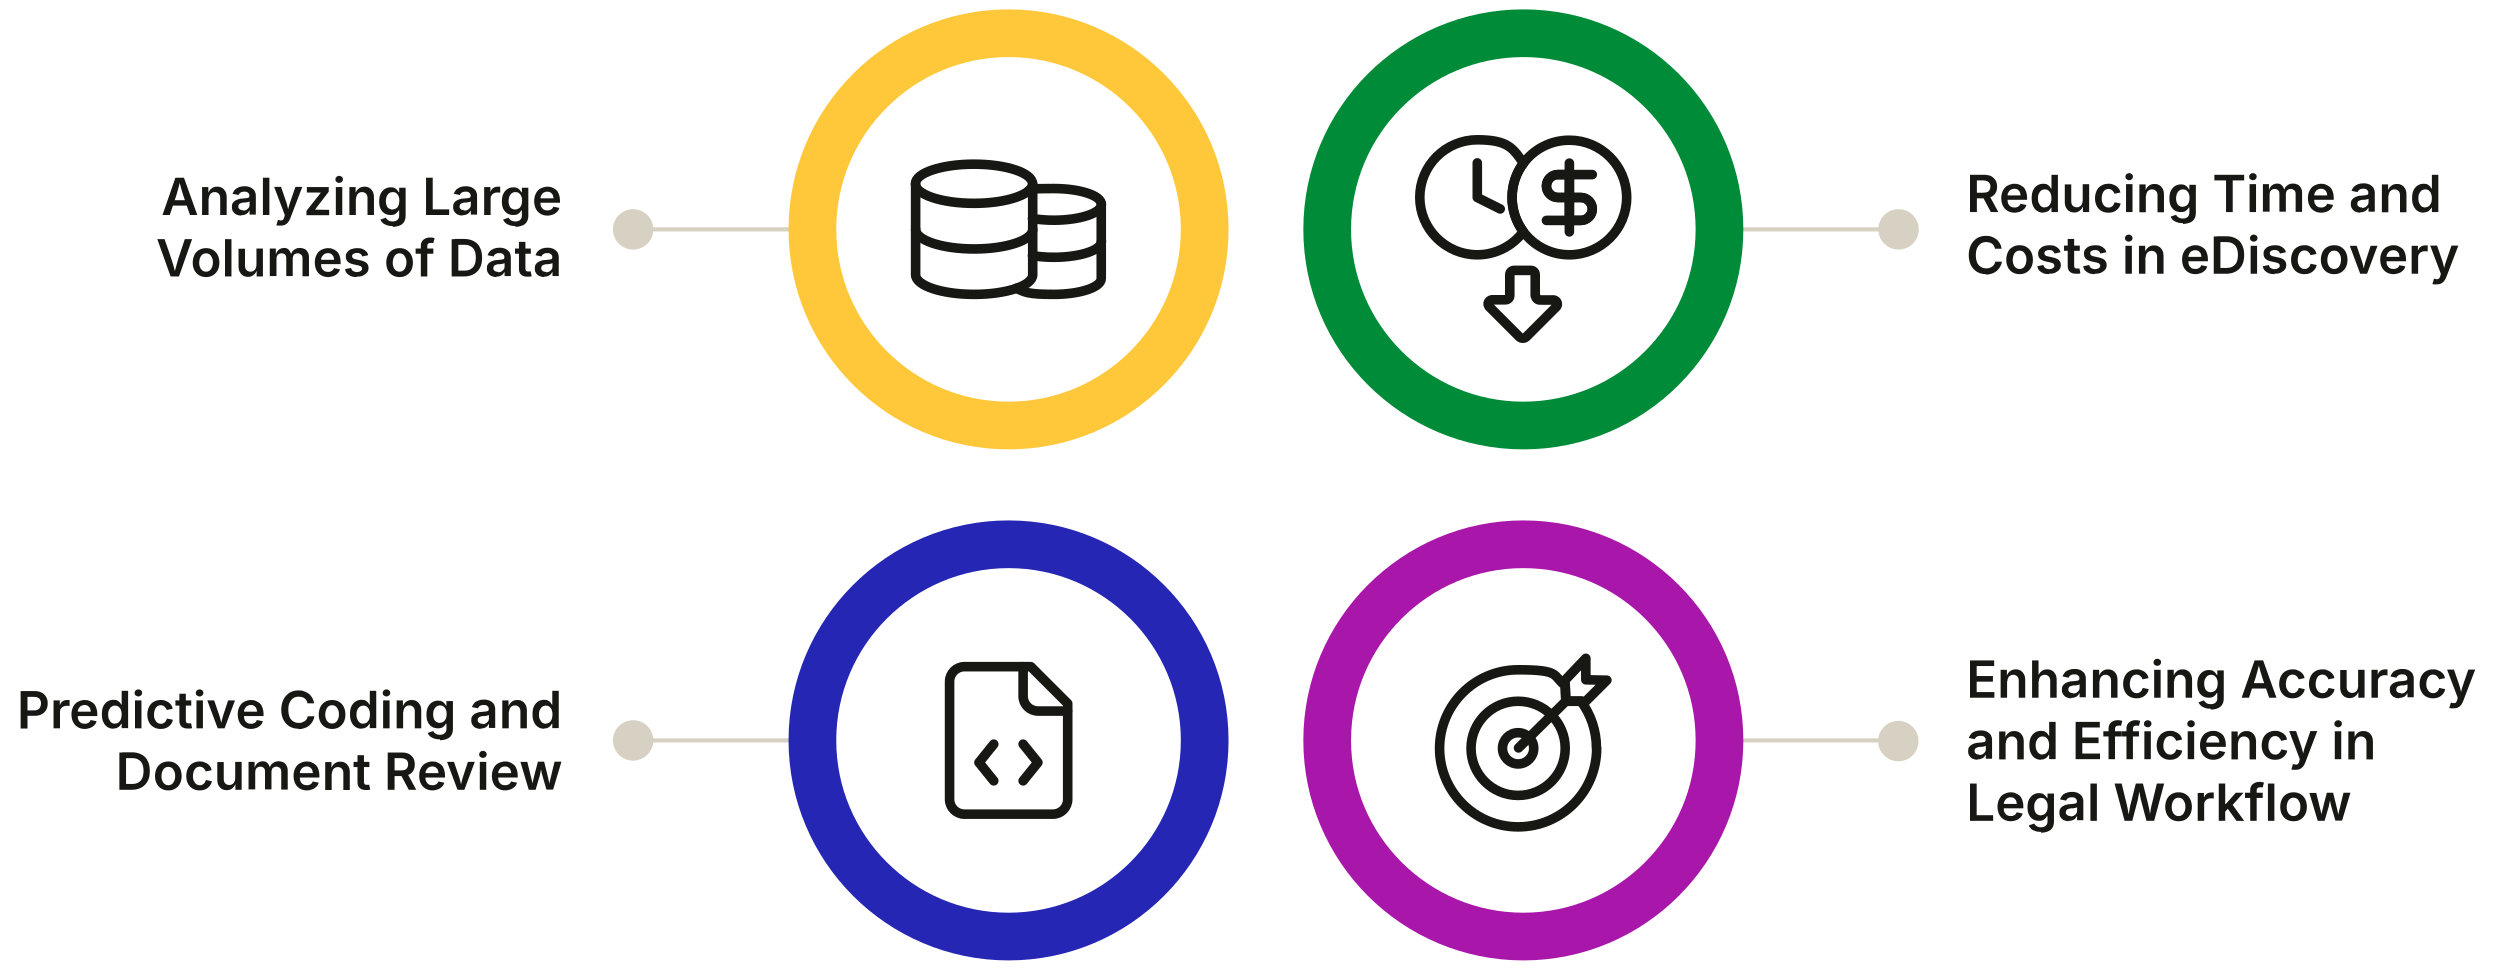<?xml version="1.0" encoding="UTF-8"?>
<svg id="Layer_1" xmlns="http://www.w3.org/2000/svg" version="1.1" viewBox="0 0 1200 465.5">
  <!-- Generator: Adobe Illustrator 29.7.1, SVG Export Plug-In . SVG Version: 2.1.1 Build 8)  -->
  <defs>
    <style>
      .st0 {
        fill: #008b38;
      }

      .st1, .st2 {
        fill: none;
      }

      .st2 {
        stroke: #171713;
        stroke-linecap: round;
        stroke-linejoin: round;
        stroke-width: 4.6px;
      }

      .st3 {
        fill: #171713;
      }

      .st4 {
        fill: #d6d1c2;
      }

      .st5 {
        fill: #a916aa;
      }

      .st6 {
        fill: #ffc83a;
      }

      .st7 {
        fill: #2526b3;
      }
    </style>
  </defs>
  <g>
    <g>
      <g>
        <rect class="st4" x="303.9" y="109.1" width="86" height="2"/>
        <circle class="st4" cx="303.9" cy="110.1" r="9.7"/>
      </g>
      <path class="st6" d="M484.1,215.7c-58.2,0-105.6-47.4-105.6-105.6S425.8,4.5,484.1,4.5s105.6,47.4,105.6,105.6-47.4,105.6-105.6,105.6ZM484.1,27.4c-45.6,0-82.7,37.1-82.7,82.7s37.1,82.7,82.7,82.7,82.7-37.1,82.7-82.7-37.1-82.7-82.7-82.7Z"/>
    </g>
    <g>
      <g>
        <rect class="st4" x="825.3" y="109.1" width="86" height="2"/>
        <circle class="st4" cx="911.3" cy="110.1" r="9.7"/>
      </g>
      <path class="st0" d="M731.2,215.7c-58.2,0-105.6-47.4-105.6-105.6S672.9,4.5,731.2,4.5s105.6,47.4,105.6,105.6-47.4,105.6-105.6,105.6ZM731.2,27.4c-45.6,0-82.7,37.1-82.7,82.7s37.1,82.7,82.7,82.7,82.7-37.1,82.7-82.7-37.1-82.7-82.7-82.7Z"/>
    </g>
    <g>
      <g>
        <rect class="st4" x="303.9" y="354.4" width="86" height="2"/>
        <circle class="st4" cx="303.9" cy="355.4" r="9.7"/>
      </g>
      <path class="st7" d="M484.1,461c-58.2,0-105.6-47.4-105.6-105.6s47.4-105.6,105.6-105.6,105.6,47.4,105.6,105.6-47.4,105.6-105.6,105.6ZM484.1,272.7c-45.6,0-82.7,37.1-82.7,82.7s37.1,82.7,82.7,82.7,82.7-37.1,82.7-82.7-37.1-82.7-82.7-82.7Z"/>
    </g>
    <g>
      <g>
        <rect class="st4" x="825.3" y="354.4" width="86" height="2"/>
        <circle class="st4" cx="911.3" cy="355.4" r="9.7" transform="translate(-45.2 150.6) rotate(-9.2)"/>
      </g>
      <path class="st5" d="M731.2,461c-58.2,0-105.6-47.4-105.6-105.6s47.4-105.6,105.6-105.6,105.6,47.4,105.6,105.6-47.4,105.6-105.6,105.6ZM731.2,272.7c-45.6,0-82.7,37.1-82.7,82.7s37.1,82.7,82.7,82.7,82.7-37.1,82.7-82.7-37.1-82.7-82.7-82.7Z"/>
    </g>
  </g>
  <g>
    <rect class="st1" x="-7.6" y="81.9" width="277.5" height="56.7"/>
    <path class="st3" d="M78,103.2l6.2-17.9h4.1l6.4,17.9h-3.5l-3.2-9.3c-.3-1-.6-2-1-3.3-.3-1.2-.7-2.6-1.1-4.1h.7c-.4,1.6-.8,3-1.1,4.2s-.6,2.3-.9,3.2l-3.1,9.3h-3.5ZM81.7,98.7v-2.6h9.4v2.6h-9.4Z"/>
    <path class="st3" d="M100.1,95.3v7.9h-3.1v-13.4h3v3.3s-.2,0-.2,0c.4-1.2.9-2,1.7-2.6.7-.6,1.6-.9,2.7-.9s1.7.2,2.4.6c.7.4,1.2,1,1.6,1.7.4.8.6,1.7.6,2.8v8.5h-3.1v-8.1c0-.9-.2-1.6-.7-2.1-.5-.5-1.1-.8-1.9-.8s-1,.1-1.5.4-.8.6-1,1.1c-.2.5-.4,1-.4,1.7Z"/>
    <path class="st3" d="M115.8,103.5c-.8,0-1.6-.2-2.3-.5-.7-.3-1.2-.8-1.6-1.4-.4-.6-.6-1.3-.6-2.2s.1-1.4.4-1.9c.3-.5.7-.9,1.2-1.2.5-.3,1-.5,1.6-.7.6-.2,1.2-.3,1.9-.3.8,0,1.4-.2,1.9-.2.5,0,.8-.2,1.1-.3.2-.1.3-.4.3-.7h0c0-.5,0-.9-.3-1.2-.2-.3-.4-.5-.8-.7-.3-.2-.8-.2-1.3-.2s-1,0-1.4.2c-.4.2-.7.4-.9.6-.2.3-.4.5-.5.8l-2.9-.6c.3-.8.7-1.4,1.2-2,.6-.5,1.2-.9,2-1.2.8-.3,1.6-.4,2.5-.4s1.3,0,1.9.2c.6.1,1.2.4,1.8.8.5.4,1,.8,1.3,1.4.3.6.5,1.3.5,2.2v9h-3v-1.9h-.1c-.2.4-.5.7-.8,1.1-.3.3-.8.6-1.3.8s-1.1.3-1.8.3ZM116.6,101.1c.6,0,1.2-.1,1.7-.4s.8-.6,1.1-1c.3-.4.4-.9.4-1.4v-1.6c-.1,0-.3.2-.5.2-.2,0-.5.1-.8.2-.3,0-.6.1-.9.1-.3,0-.5,0-.7,0-.5,0-.9.2-1.3.3-.4.1-.7.3-.9.6-.2.3-.3.6-.3,1s0,.7.3,1,.5.5.8.6c.3.1.7.2,1.2.2Z"/>
    <path class="st3" d="M129.3,85.3v17.9h-3.1v-17.9h3.1Z"/>
    <path class="st3" d="M132.7,108l.7-2.4h.4c.5.2.9.3,1.3.2.4,0,.7-.2.9-.5.2-.3.4-.7.5-1.2l.2-.9-5.1-13.5h3.3l2.5,7.3c.3.9.5,1.7.7,2.6.2.9.4,1.7.6,2.6h-.8c.2-.9.4-1.8.6-2.6.2-.9.5-1.7.8-2.6l2.5-7.3h3.3l-5.8,15.2c-.3.7-.6,1.3-1,1.8-.4.5-.9.9-1.5,1.2s-1.3.4-2.1.4-.8,0-1.2,0c-.4,0-.7-.1-.9-.2Z"/>
    <path class="st3" d="M147.1,103.2v-2l6.9-8.7h0c0-.1-6.7-.1-6.7-.1v-2.6h10.5v2.2l-6.6,8.6h0c0,.1,6.8.1,6.8.1v2.6h-11Z"/>
    <path class="st3" d="M162.8,87.8c-.5,0-.9-.2-1.3-.5s-.5-.7-.5-1.2.2-.9.5-1.2.8-.5,1.3-.5.9.2,1.3.5.5.7.5,1.2-.2.9-.5,1.2-.8.5-1.3.5ZM161.2,103.2v-13.4h3.1v13.4h-3.1Z"/>
    <path class="st3" d="M170.8,95.3v7.9h-3.1v-13.4h3v3.3s-.2,0-.2,0c.4-1.2.9-2,1.7-2.6.7-.6,1.6-.9,2.7-.9s1.7.2,2.4.6c.7.4,1.2,1,1.6,1.7.4.8.6,1.7.6,2.8v8.5h-3.1v-8.1c0-.9-.2-1.6-.7-2.1-.5-.5-1.1-.8-1.9-.8s-1,.1-1.5.4-.8.6-1,1.1c-.2.5-.4,1-.4,1.7Z"/>
    <path class="st3" d="M188.5,108.5c-1.1,0-2-.1-2.8-.4-.8-.3-1.5-.6-2-1.1s-.9-1-1.1-1.6l2.6-.9c.1.2.3.5.6.8.3.3.6.5,1,.7.4.2,1,.3,1.6.3,1,0,1.7-.2,2.3-.7s.9-1.2.9-2.1v-2.5h-.3c-.2.3-.4.7-.7,1-.3.3-.7.6-1.2.9-.5.2-1.1.3-1.9.3s-2-.2-2.8-.7-1.5-1.2-2-2.2c-.5-1-.7-2.2-.7-3.6s.2-2.7.7-3.7c.5-1,1.2-1.8,2-2.3.8-.5,1.8-.8,2.8-.8s1.4.1,2,.4c.5.3.9.6,1.2,1s.5.7.7,1h.2v-2.2h3.1v13.5c0,1.2-.3,2.2-.8,3-.5.8-1.3,1.4-2.2,1.7s-2,.6-3.2.6ZM188.5,100.5c.7,0,1.3-.2,1.7-.5.5-.3.8-.8,1.1-1.4.2-.6.4-1.4.4-2.2s-.1-1.6-.4-2.2c-.2-.6-.6-1.1-1.1-1.5s-1.1-.5-1.7-.5-1.3.2-1.8.6-.8.9-1.1,1.5c-.2.6-.4,1.4-.4,2.2s.1,1.5.4,2.2c.2.6.6,1.1,1.1,1.4.5.3,1.1.5,1.8.5Z"/>
    <path class="st3" d="M204.5,103.2v-17.9h3.2v15.2h7.9v2.7h-11.1Z"/>
    <path class="st3" d="M222,103.5c-.8,0-1.6-.2-2.3-.5-.7-.3-1.2-.8-1.6-1.4-.4-.6-.6-1.3-.6-2.2s.1-1.4.4-1.9c.3-.5.7-.9,1.2-1.2.5-.3,1-.5,1.6-.7.6-.2,1.2-.3,1.9-.3.8,0,1.4-.2,1.9-.2.5,0,.8-.2,1.1-.3.2-.1.3-.4.3-.7h0c0-.5,0-.9-.3-1.2-.2-.3-.4-.5-.8-.7-.3-.2-.8-.2-1.3-.2s-1,0-1.4.2c-.4.2-.7.4-.9.6-.2.3-.4.5-.5.8l-2.9-.6c.3-.8.7-1.4,1.2-2,.6-.5,1.2-.9,2-1.2.8-.3,1.6-.4,2.5-.4s1.3,0,1.9.2c.6.1,1.2.4,1.8.8.5.4,1,.8,1.3,1.4.3.6.5,1.3.5,2.2v9h-3v-1.9h-.1c-.2.4-.5.7-.8,1.1-.3.3-.8.6-1.3.8s-1.1.3-1.8.3ZM222.8,101.1c.6,0,1.2-.1,1.7-.4s.8-.6,1.1-1c.3-.4.4-.9.4-1.4v-1.6c-.1,0-.3.2-.5.2-.2,0-.5.1-.8.2-.3,0-.6.1-.9.1-.3,0-.5,0-.7,0-.5,0-.9.2-1.3.3-.4.1-.7.3-.9.6-.2.3-.3.6-.3,1s0,.7.3,1,.5.5.8.6c.3.1.7.2,1.2.2Z"/>
    <path class="st3" d="M232.4,103.2v-13.4h3v2.2h.1c.2-.8.7-1.4,1.3-1.8.6-.4,1.3-.6,2.1-.6s.4,0,.6,0c.2,0,.4,0,.6,0v2.9c-.1,0-.3,0-.6-.1-.3,0-.6,0-.9,0-.6,0-1.1.1-1.6.4-.5.2-.8.6-1.1,1-.3.4-.4.9-.4,1.5v7.9h-3.1Z"/>
    <path class="st3" d="M247.4,108.5c-1.1,0-2-.1-2.8-.4-.8-.3-1.5-.6-2-1.1s-.9-1-1.1-1.6l2.6-.9c.1.2.3.5.6.8.3.3.6.5,1,.7.4.2,1,.3,1.6.3,1,0,1.7-.2,2.3-.7s.9-1.2.9-2.1v-2.5h-.3c-.2.3-.4.7-.7,1-.3.3-.7.6-1.2.9-.5.2-1.1.3-1.9.3s-2-.2-2.8-.7-1.5-1.2-2-2.2c-.5-1-.7-2.2-.7-3.6s.2-2.7.7-3.7c.5-1,1.2-1.8,2-2.3.8-.5,1.8-.8,2.8-.8s1.4.1,2,.4c.5.3.9.6,1.2,1s.5.7.7,1h.2v-2.2h3.1v13.5c0,1.2-.3,2.2-.8,3-.5.8-1.3,1.4-2.2,1.7s-2,.6-3.2.6ZM247.4,100.5c.7,0,1.3-.2,1.7-.5.5-.3.8-.8,1.1-1.4.2-.6.4-1.4.4-2.2s-.1-1.6-.4-2.2c-.2-.6-.6-1.1-1.1-1.5s-1.1-.5-1.7-.5-1.3.2-1.8.6-.8.9-1.1,1.5c-.2.6-.4,1.4-.4,2.2s.1,1.5.4,2.2c.2.6.6,1.1,1.1,1.4.5.3,1.1.5,1.8.5Z"/>
    <path class="st3" d="M262.9,103.5c-1.4,0-2.5-.3-3.5-.9s-1.7-1.4-2.2-2.4-.8-2.3-.8-3.7.3-2.6.8-3.6,1.2-1.9,2.2-2.4,2.1-.9,3.3-.9,1.6.1,2.3.4c.7.3,1.4.7,2,1.2s1,1.3,1.3,2.1.5,1.9.5,3v1h-11v-2.1h9.4l-1.5.6c0-.8-.1-1.4-.3-2s-.6-1-1-1.3-1-.5-1.7-.5-1.3.2-1.8.5c-.5.3-.8.8-1.1,1.3-.3.5-.4,1.1-.4,1.8v1.5c0,.8.1,1.6.4,2.2.3.6.7,1,1.2,1.3.5.3,1.1.4,1.8.4s.9,0,1.2-.2c.4-.1.7-.3,1-.6s.5-.6.6-1l2.9.6c-.2.7-.6,1.4-1.1,1.9-.5.5-1.2,1-2,1.3s-1.7.5-2.7.5Z"/>
    <path class="st3" d="M81.9,132.7l-6.4-17.9h3.5l3.2,9.3c.3.9.6,2,1,3.2.3,1.2.7,2.6,1.1,4.1h-.7c.4-1.6.8-2.9,1.1-4.1s.6-2.3.9-3.2l3.1-9.3h3.5l-6.3,17.9h-4.1Z"/>
    <path class="st3" d="M98.9,133c-1.3,0-2.4-.3-3.4-.9-1-.6-1.7-1.4-2.2-2.4-.5-1-.8-2.2-.8-3.6s.3-2.6.8-3.7,1.3-1.9,2.2-2.4c1-.6,2.1-.9,3.4-.9s2.5.3,3.4.9,1.7,1.4,2.2,2.4.8,2.3.8,3.7-.3,2.6-.8,3.6c-.5,1-1.3,1.8-2.2,2.4-1,.6-2.1.9-3.4.9ZM98.9,130.4c.7,0,1.3-.2,1.8-.6.5-.4.8-.9,1.1-1.6.2-.7.4-1.4.4-2.2s-.1-1.6-.4-2.2-.6-1.2-1.1-1.6c-.5-.4-1.1-.6-1.8-.6s-1.3.2-1.8.6-.8.9-1.1,1.6c-.2.7-.4,1.4-.4,2.2s.1,1.6.4,2.2c.2.7.6,1.2,1.1,1.6s1.1.6,1.8.6Z"/>
    <path class="st3" d="M111.1,114.8v17.9h-3.1v-17.9h3.1Z"/>
    <path class="st3" d="M119.1,132.9c-.9,0-1.7-.2-2.4-.6-.7-.4-1.2-1-1.6-1.7-.4-.8-.6-1.7-.6-2.7v-8.5h3.1v8.1c0,.9.2,1.6.7,2.1s1.1.8,1.9.8,1-.1,1.5-.4.8-.6,1-1.1c.2-.5.4-1,.4-1.7v-7.9h3.1v13.4h-3v-3.3s.2,0,.2,0c-.4,1.2-.9,2-1.7,2.6s-1.6.9-2.7.9Z"/>
    <path class="st3" d="M129.5,132.7v-13.4h2.9v3.2c.1,0-.1,0-.1,0,.2-.8.5-1.5.9-2,.4-.5.9-.9,1.4-1.1.5-.2,1.1-.4,1.7-.4,1,0,1.8.3,2.3.9.6.6,1,1.5,1.3,2.7h-.4c.2-.8.5-1.5.9-2s1-.9,1.6-1.2c.6-.3,1.3-.4,2-.4s1.5.2,2.2.5,1.1.9,1.5,1.5c.4.7.6,1.5.6,2.5v9.1h-3.1v-8.6c0-.8-.2-1.4-.7-1.8-.5-.4-1-.6-1.6-.6s-.9.1-1.3.3-.7.5-.8.9c-.2.4-.3.8-.3,1.3v8.4h-3.1v-8.7c0-.7-.2-1.2-.6-1.6-.4-.4-1-.6-1.6-.6s-.9.1-1.3.3c-.4.2-.7.5-.9.9-.2.4-.3.9-.3,1.5v8.2h-3.1Z"/>
    <path class="st3" d="M157.6,133c-1.4,0-2.5-.3-3.5-.9s-1.7-1.4-2.2-2.4-.8-2.3-.8-3.7.3-2.6.8-3.6,1.2-1.9,2.2-2.4,2.1-.9,3.3-.9,1.6.1,2.3.4c.7.3,1.4.7,2,1.2s1,1.3,1.3,2.1.5,1.9.5,3v1h-11v-2.1h9.4l-1.5.6c0-.8-.1-1.4-.3-2s-.6-1-1-1.3-1-.5-1.7-.5-1.3.2-1.8.5c-.5.3-.8.8-1.1,1.3-.3.5-.4,1.1-.4,1.8v1.5c0,.8.1,1.6.4,2.2.3.6.7,1,1.2,1.3.5.3,1.1.4,1.8.4s.9,0,1.2-.2c.4-.1.7-.3,1-.6s.5-.6.6-1l2.9.6c-.2.7-.6,1.4-1.1,1.9-.5.5-1.2,1-2,1.3s-1.7.5-2.7.5Z"/>
    <path class="st3" d="M171.3,133c-1,0-1.9-.1-2.7-.4-.8-.3-1.4-.7-2-1.3s-.8-1.3-1-2.1l2.9-.6c.2.7.5,1.2,1,1.5.5.3,1.1.5,1.8.5s1.4-.2,1.8-.5c.5-.3.7-.7.7-1.1s-.1-.7-.4-1c-.3-.3-.8-.4-1.4-.6l-2.3-.5c-1.3-.3-2.2-.7-2.8-1.3-.6-.6-.9-1.4-.9-2.4s.2-1.6.7-2.2c.5-.6,1.1-1.1,1.9-1.4.8-.3,1.8-.5,2.8-.5s1.9.1,2.6.4c.7.3,1.3.7,1.8,1.2.5.5.8,1.1.9,1.8l-2.8.6c-.2-.5-.4-.9-.8-1.2s-1-.5-1.7-.5-1.2.1-1.7.4-.7.7-.7,1.1.1.7.4,1c.3.3.8.5,1.5.6l2.3.5c1.3.3,2.2.7,2.8,1.3.6.6.9,1.4.9,2.3s-.2,1.6-.7,2.2c-.5.6-1.2,1.1-2,1.5-.9.4-1.9.5-3,.5Z"/>
    <path class="st3" d="M191.8,133c-1.3,0-2.4-.3-3.4-.9-1-.6-1.7-1.4-2.2-2.4-.5-1-.8-2.2-.8-3.6s.3-2.6.8-3.7,1.3-1.9,2.2-2.4c1-.6,2.1-.9,3.4-.9s2.5.3,3.4.9,1.7,1.4,2.2,2.4.8,2.3.8,3.7-.3,2.6-.8,3.6c-.5,1-1.3,1.8-2.2,2.4-1,.6-2.1.9-3.4.9ZM191.8,130.4c.7,0,1.3-.2,1.8-.6.5-.4.8-.9,1.1-1.6.2-.7.4-1.4.4-2.2s-.1-1.6-.4-2.2-.6-1.2-1.1-1.6c-.5-.4-1.1-.6-1.8-.6s-1.3.2-1.8.6-.8.9-1.1,1.6c-.2.7-.4,1.4-.4,2.2s.1,1.6.4,2.2c.2.7.6,1.2,1.1,1.6s1.1.6,1.8.6Z"/>
    <path class="st3" d="M208,119.3v2.5h-8.5v-2.5h8.5ZM202,132.7v-14.7c0-.9.2-1.6.6-2.2.4-.6.9-1,1.5-1.3s1.3-.5,2.1-.5,1,0,1.5.1c.4,0,.7.2.9.2l-.6,2.4c-.1,0-.3,0-.5-.1-.2,0-.4,0-.7,0-.6,0-1,.1-1.3.4-.3.3-.4.7-.4,1.2v14.5h-3.1Z"/>
    <path class="st3" d="M220,114.8v17.9h-3.2v-17.9h3.2ZM222.9,132.7h-4.5v-2.8h4.4c1.2,0,2.3-.2,3.1-.7.8-.5,1.5-1.1,1.9-2.1.4-.9.6-2.1.6-3.4s-.2-2.5-.6-3.4-1-1.6-1.9-2.1-1.8-.7-3.1-.7h-4.6v-2.8h4.7c1.8,0,3.3.4,4.6,1.1s2.3,1.7,2.9,3.1c.7,1.3,1,2.9,1,4.8s-.3,3.5-1,4.8c-.7,1.3-1.7,2.4-3,3.1s-2.8,1.1-4.7,1.1Z"/>
    <path class="st3" d="M238.2,133c-.8,0-1.6-.2-2.3-.5-.7-.3-1.2-.8-1.6-1.4-.4-.6-.6-1.3-.6-2.2s.1-1.4.4-1.9c.3-.5.7-.9,1.2-1.2.5-.3,1-.5,1.6-.7.6-.2,1.2-.3,1.9-.3.8,0,1.4-.2,1.9-.2.5,0,.8-.2,1.1-.3.2-.1.3-.4.3-.7h0c0-.5,0-.9-.3-1.2-.2-.3-.4-.5-.8-.7-.3-.2-.8-.2-1.3-.2s-1,0-1.4.2c-.4.2-.7.4-.9.6-.2.3-.4.5-.5.8l-2.9-.6c.3-.8.7-1.4,1.2-2,.6-.5,1.2-.9,2-1.2.8-.3,1.6-.4,2.5-.4s1.3,0,1.9.2c.6.1,1.2.4,1.8.8.5.4,1,.8,1.3,1.4.3.6.5,1.3.5,2.2v9h-3v-1.9h-.1c-.2.4-.5.7-.8,1.1-.3.3-.8.6-1.3.8s-1.1.3-1.8.3ZM239,130.7c.6,0,1.2-.1,1.7-.4s.8-.6,1.1-1c.3-.4.4-.9.4-1.4v-1.6c-.1,0-.3.2-.5.2-.2,0-.5.1-.8.2-.3,0-.6.1-.9.1-.3,0-.5,0-.7,0-.5,0-.9.2-1.3.3-.4.1-.7.3-.9.6-.2.3-.3.6-.3,1s0,.7.3,1,.5.5.8.6c.3.1.7.2,1.2.2Z"/>
    <path class="st3" d="M254.8,119.3v2.5h-7.6v-2.5h7.6ZM249.1,116.1h3.1v12.8c0,.5.1.8.3,1.1.2.2.5.3,1,.3s.3,0,.6,0c.2,0,.4,0,.6-.1l.5,2.4c-.3.1-.7.2-1.1.2-.4,0-.7,0-1,0-1.3,0-2.3-.3-3-1-.7-.6-1-1.6-1-2.7v-13.1Z"/>
    <path class="st3" d="M261.2,133c-.8,0-1.6-.2-2.3-.5-.7-.3-1.2-.8-1.6-1.4-.4-.6-.6-1.3-.6-2.2s.1-1.4.4-1.9c.3-.5.7-.9,1.2-1.2.5-.3,1-.5,1.6-.7.6-.2,1.2-.3,1.9-.3.8,0,1.4-.2,1.9-.2.5,0,.8-.2,1.1-.3.2-.1.3-.4.3-.7h0c0-.5,0-.9-.3-1.2-.2-.3-.4-.5-.8-.7-.3-.2-.8-.2-1.3-.2s-1,0-1.4.2c-.4.2-.7.4-.9.6-.2.3-.4.5-.5.8l-2.9-.6c.3-.8.7-1.4,1.2-2,.6-.5,1.2-.9,2-1.2.8-.3,1.6-.4,2.5-.4s1.3,0,1.9.2c.6.1,1.2.4,1.8.8.5.4,1,.8,1.3,1.4.3.6.5,1.3.5,2.2v9h-3v-1.9h-.1c-.2.4-.5.7-.8,1.1-.3.3-.8.6-1.3.8s-1.1.3-1.8.3ZM262,130.7c.6,0,1.2-.1,1.7-.4s.8-.6,1.1-1c.3-.4.4-.9.4-1.4v-1.6c-.1,0-.3.2-.5.2-.2,0-.5.1-.8.2-.3,0-.6.1-.9.1-.3,0-.5,0-.7,0-.5,0-.9.2-1.3.3-.4.1-.7.3-.9.6-.2.3-.3.6-.3,1s0,.7.3,1,.5.5.8.6c.3.1.7.2,1.2.2Z"/>
  </g>
  <g>
    <rect class="st1" x="943.8" y="80.6" width="241.5" height="56.7"/>
    <path class="st3" d="M945.6,101.8v-17.9h6.7c1.4,0,2.5.2,3.5.7.9.5,1.6,1.2,2.1,2,.5.9.7,1.9.7,3s-.2,2.1-.7,3c-.5.8-1.2,1.5-2.1,1.9-.9.5-2.1.7-3.5.7h-4.8v-2.7h4.4c.8,0,1.5-.1,2-.3.5-.2.9-.6,1.1-1s.4-1,.4-1.6-.1-1.2-.4-1.6-.6-.8-1.1-1-1.2-.4-2-.4h-3v15.2h-3.2ZM955.6,101.8l-4.3-8.1h3.5l4.4,8.1h-3.6Z"/>
    <path class="st3" d="M967.1,102.1c-1.4,0-2.5-.3-3.5-.9s-1.7-1.4-2.2-2.4-.8-2.3-.8-3.7.3-2.6.8-3.6,1.2-1.9,2.2-2.4,2.1-.9,3.3-.9,1.6.1,2.3.4c.7.3,1.4.7,2,1.2s1,1.3,1.3,2.1.5,1.9.5,3v1h-11v-2.1h9.4l-1.5.6c0-.8-.1-1.4-.3-2s-.6-1-1-1.3-1-.5-1.7-.5-1.3.2-1.8.5c-.5.3-.8.8-1.1,1.3-.3.5-.4,1.1-.4,1.8v1.5c0,.8.1,1.6.4,2.2.3.6.7,1,1.2,1.3.5.3,1.1.4,1.8.4s.9,0,1.2-.2c.4-.1.7-.3,1-.6s.5-.6.6-1l2.9.6c-.2.7-.6,1.4-1.1,1.9-.5.5-1.2,1-2,1.3s-1.7.5-2.7.5Z"/>
    <path class="st3" d="M980.7,102.1c-1.1,0-2-.3-2.8-.8s-1.5-1.3-2-2.4c-.5-1-.7-2.3-.7-3.8s.2-2.7.7-3.8c.5-1,1.2-1.8,2-2.3.8-.5,1.8-.8,2.8-.8s1.5.1,2,.4.9.6,1.2,1c.3.4.5.7.7,1h.1v-6.7h3.1v17.9h-3.1v-2.1h-.2c-.2.3-.4.7-.7,1-.3.4-.7.7-1.2.9s-1.1.4-1.9.4ZM981.5,99.5c.7,0,1.3-.2,1.7-.5.5-.4.8-.9,1.1-1.5s.4-1.4.4-2.3-.1-1.6-.4-2.3c-.2-.6-.6-1.1-1.1-1.5s-1.1-.5-1.7-.5-1.3.2-1.8.6-.8.9-1.1,1.5-.4,1.4-.4,2.2.1,1.6.4,2.2.6,1.2,1.1,1.6,1.1.6,1.8.6Z"/>
    <path class="st3" d="M995.7,102c-.9,0-1.7-.2-2.4-.6-.7-.4-1.2-1-1.6-1.7-.4-.8-.6-1.7-.6-2.7v-8.5h3.1v8.1c0,.9.2,1.6.7,2.1s1.1.8,1.9.8,1-.1,1.5-.4.8-.6,1-1.1c.2-.5.4-1,.4-1.7v-7.9h3.1v13.4h-3v-3.3s.2,0,.2,0c-.4,1.2-.9,2-1.7,2.6s-1.6.9-2.7.9Z"/>
    <path class="st3" d="M1012,102.1c-1.3,0-2.4-.3-3.4-.9-1-.6-1.7-1.4-2.2-2.4-.5-1-.8-2.2-.8-3.6s.3-2.6.8-3.7,1.3-1.9,2.2-2.4c1-.6,2.1-.9,3.4-.9s1.4,0,2.1.3,1.2.5,1.7.8c.5.4.9.8,1.3,1.3.3.5.6,1.1.7,1.8l-2.9.6c0-.3-.2-.7-.4-.9-.2-.3-.4-.5-.6-.7-.2-.2-.5-.4-.8-.5-.3-.1-.7-.2-1-.2-.7,0-1.3.2-1.8.6-.5.4-.8.9-1.1,1.6-.2.7-.4,1.4-.4,2.3s.1,1.6.4,2.2c.2.7.6,1.2,1.1,1.6.5.4,1.1.6,1.8.6s.7,0,1.1-.2c.3-.1.6-.3.8-.5s.5-.5.6-.8c.2-.3.3-.6.4-1l2.9.6c-.1.7-.4,1.3-.7,1.8-.3.5-.8,1-1.3,1.4s-1.1.7-1.7.9c-.6.2-1.3.3-2.1.3Z"/>
    <path class="st3" d="M1022,86.5c-.5,0-.9-.2-1.3-.5s-.5-.7-.5-1.2.2-.9.5-1.2.8-.5,1.3-.5.9.2,1.3.5.5.7.5,1.2-.2.9-.5,1.2-.8.5-1.3.5ZM1020.5,101.8v-13.4h3.1v13.4h-3.1Z"/>
    <path class="st3" d="M1030,94v7.9h-3.1v-13.4h3v3.3s-.2,0-.2,0c.4-1.2.9-2,1.7-2.6.7-.6,1.6-.9,2.7-.9s1.7.2,2.4.6c.7.4,1.2,1,1.6,1.7.4.8.6,1.7.6,2.8v8.5h-3.1v-8.1c0-.9-.2-1.6-.7-2.1-.5-.5-1.1-.8-1.9-.8s-1,.1-1.5.4-.8.6-1,1.1c-.2.5-.4,1-.4,1.7Z"/>
    <path class="st3" d="M1047.8,107.1c-1.1,0-2-.1-2.8-.4-.8-.3-1.5-.6-2-1.1s-.9-1-1.1-1.6l2.6-.9c.1.2.3.5.6.8.3.3.6.5,1,.7.4.2,1,.3,1.6.3,1,0,1.7-.2,2.3-.7s.9-1.2.9-2.1v-2.5h-.3c-.2.3-.4.7-.7,1-.3.3-.7.6-1.2.9-.5.2-1.1.3-1.9.3s-2-.2-2.8-.7-1.5-1.2-2-2.2c-.5-1-.7-2.2-.7-3.6s.2-2.7.7-3.7c.5-1,1.2-1.8,2-2.3.8-.5,1.8-.8,2.8-.8s1.4.1,2,.4c.5.3.9.6,1.2,1s.5.7.7,1h.2v-2.2h3.1v13.5c0,1.2-.3,2.2-.8,3-.5.8-1.3,1.4-2.2,1.7s-2,.6-3.2.6ZM1047.8,99.2c.7,0,1.3-.2,1.7-.5.5-.3.8-.8,1.1-1.4.2-.6.4-1.4.4-2.2s-.1-1.6-.4-2.2c-.2-.6-.6-1.1-1.1-1.5s-1.1-.5-1.7-.5-1.3.2-1.8.6-.8.9-1.1,1.5c-.2.6-.4,1.4-.4,2.2s.1,1.5.4,2.2c.2.6.6,1.1,1.1,1.4.5.3,1.1.5,1.8.5Z"/>
    <path class="st3" d="M1062.9,86.6v-2.7h14.3v2.7h-5.5v15.2h-3.2v-15.2h-5.5Z"/>
    <path class="st3" d="M1081.4,86.5c-.5,0-.9-.2-1.3-.5s-.5-.7-.5-1.2.2-.9.5-1.2.8-.5,1.3-.5.9.2,1.3.5.5.7.5,1.2-.2.9-.5,1.2-.8.5-1.3.5ZM1079.8,101.8v-13.4h3.1v13.4h-3.1Z"/>
    <path class="st3" d="M1086.2,101.8v-13.4h2.9v3.2c.1,0-.1,0-.1,0,.2-.8.5-1.5.9-2,.4-.5.9-.9,1.4-1.1.5-.2,1.1-.4,1.7-.4,1,0,1.8.3,2.3.9.6.6,1,1.5,1.3,2.7h-.4c.2-.8.5-1.5.9-2s1-.9,1.6-1.2c.6-.3,1.3-.4,2-.4s1.5.2,2.2.5,1.1.9,1.5,1.5c.4.7.6,1.5.6,2.5v9.1h-3.1v-8.6c0-.8-.2-1.4-.7-1.8-.5-.4-1-.6-1.6-.6s-.9.1-1.3.3-.7.5-.8.9c-.2.4-.3.8-.3,1.3v8.4h-3.1v-8.7c0-.7-.2-1.2-.6-1.6-.4-.4-1-.6-1.6-.6s-.9.1-1.3.3c-.4.2-.7.5-.9.9-.2.4-.3.9-.3,1.5v8.2h-3.1Z"/>
    <path class="st3" d="M1114.3,102.1c-1.4,0-2.5-.3-3.5-.9s-1.7-1.4-2.2-2.4-.8-2.3-.8-3.7.3-2.6.8-3.6,1.2-1.9,2.2-2.4,2.1-.9,3.3-.9,1.6.1,2.3.4c.7.3,1.4.7,2,1.2s1,1.3,1.3,2.1.5,1.9.5,3v1h-11v-2.1h9.4l-1.5.6c0-.8-.1-1.4-.3-2s-.6-1-1-1.3-1-.5-1.7-.5-1.3.2-1.8.5c-.5.3-.8.8-1.1,1.3-.3.5-.4,1.1-.4,1.8v1.5c0,.8.1,1.6.4,2.2.3.6.7,1,1.2,1.3.5.3,1.1.4,1.8.4s.9,0,1.2-.2c.4-.1.7-.3,1-.6s.5-.6.6-1l2.9.6c-.2.7-.6,1.4-1.1,1.9-.5.5-1.2,1-2,1.3s-1.7.5-2.7.5Z"/>
    <path class="st3" d="M1132.9,102.1c-.8,0-1.6-.2-2.3-.5-.7-.3-1.2-.8-1.6-1.4-.4-.6-.6-1.3-.6-2.2s.1-1.4.4-1.9c.3-.5.7-.9,1.2-1.2.5-.3,1-.5,1.6-.7.6-.2,1.2-.3,1.9-.3.8,0,1.4-.2,1.9-.2.5,0,.8-.2,1.1-.3.2-.1.3-.4.3-.7h0c0-.5,0-.9-.3-1.2-.2-.3-.4-.5-.8-.7-.3-.2-.8-.2-1.3-.2s-1,0-1.4.2c-.4.2-.7.4-.9.6-.2.3-.4.5-.5.8l-2.9-.6c.3-.8.7-1.4,1.2-2,.6-.5,1.2-.9,2-1.2.8-.3,1.6-.4,2.5-.4s1.3,0,1.9.2c.6.1,1.2.4,1.8.8.5.4,1,.8,1.3,1.4.3.6.5,1.3.5,2.2v9h-3v-1.9h-.1c-.2.4-.5.7-.8,1.1-.3.3-.8.6-1.3.8s-1.1.3-1.8.3ZM1133.7,99.8c.6,0,1.2-.1,1.7-.4s.8-.6,1.1-1c.3-.4.4-.9.4-1.4v-1.6c-.1,0-.3.2-.5.2-.2,0-.5.1-.8.2-.3,0-.6.1-.9.1-.3,0-.5,0-.7,0-.5,0-.9.2-1.3.3-.4.1-.7.3-.9.6-.2.3-.3.6-.3,1s0,.7.3,1,.5.5.8.6c.3.1.7.2,1.2.2Z"/>
    <path class="st3" d="M1146.4,94v7.9h-3.1v-13.4h3v3.3s-.2,0-.2,0c.4-1.2.9-2,1.7-2.6.7-.6,1.6-.9,2.7-.9s1.7.2,2.4.6c.7.4,1.2,1,1.6,1.7.4.8.6,1.7.6,2.8v8.5h-3.1v-8.1c0-.9-.2-1.6-.7-2.1-.5-.5-1.1-.8-1.9-.8s-1,.1-1.5.4-.8.6-1,1.1c-.2.5-.4,1-.4,1.7Z"/>
    <path class="st3" d="M1163.3,102.1c-1.1,0-2-.3-2.8-.8s-1.5-1.3-2-2.4c-.5-1-.7-2.3-.7-3.8s.2-2.7.7-3.8c.5-1,1.2-1.8,2-2.3.8-.5,1.8-.8,2.8-.8s1.5.1,2,.4.9.6,1.2,1c.3.4.5.7.7,1h.1v-6.7h3.1v17.9h-3.1v-2.1h-.2c-.2.3-.4.7-.7,1-.3.4-.7.7-1.2.9s-1.1.4-1.9.4ZM1164.1,99.5c.7,0,1.3-.2,1.7-.5.5-.4.8-.9,1.1-1.5s.4-1.4.4-2.3-.1-1.6-.4-2.3c-.2-.6-.6-1.1-1.1-1.5s-1.1-.5-1.7-.5-1.3.2-1.8.6-.8.9-1.1,1.5-.4,1.4-.4,2.2.1,1.6.4,2.2.6,1.2,1.1,1.6,1.1.6,1.8.6Z"/>
    <path class="st3" d="M953.2,131.6c-1.6,0-3-.4-4.2-1.1s-2.2-1.8-2.9-3.1c-.7-1.4-1.1-3-1.1-4.9s.4-3.6,1.1-5c.7-1.4,1.7-2.4,2.9-3.2,1.2-.7,2.6-1.1,4.2-1.1s1.9.1,2.7.4c.9.3,1.6.7,2.3,1.2s1.2,1.2,1.7,2,.7,1.6.9,2.6h-3.2c-.1-.5-.3-1-.5-1.4-.3-.4-.6-.8-.9-1-.4-.3-.8-.5-1.3-.6-.5-.1-1-.2-1.5-.2-1,0-1.8.2-2.6.7s-1.3,1.2-1.8,2.2c-.4.9-.6,2.1-.6,3.4s.2,2.5.6,3.5c.4.9,1,1.6,1.8,2.1.8.5,1.6.7,2.6.7s1,0,1.5-.2c.5-.1.9-.4,1.3-.6.4-.3.7-.6,1-1,.3-.4.4-.9.5-1.4h3.2c-.1.9-.4,1.7-.8,2.4s-.9,1.4-1.6,2c-.7.6-1.4,1-2.3,1.3s-1.8.5-2.9.5Z"/>
    <path class="st3" d="M969.4,131.6c-1.3,0-2.4-.3-3.4-.9-1-.6-1.7-1.4-2.2-2.4-.5-1-.8-2.2-.8-3.6s.3-2.6.8-3.7,1.3-1.9,2.2-2.4c1-.6,2.1-.9,3.4-.9s2.5.3,3.4.9,1.7,1.4,2.2,2.4.8,2.3.8,3.7-.3,2.6-.8,3.6c-.5,1-1.3,1.8-2.2,2.4-1,.6-2.1.9-3.4.9ZM969.4,129.1c.7,0,1.3-.2,1.8-.6.5-.4.8-.9,1.1-1.6.2-.7.4-1.4.4-2.2s-.1-1.6-.4-2.2-.6-1.2-1.1-1.6c-.5-.4-1.1-.6-1.8-.6s-1.3.2-1.8.6-.8.9-1.1,1.6c-.2.7-.4,1.4-.4,2.2s.1,1.6.4,2.2c.2.7.6,1.2,1.1,1.6s1.1.6,1.8.6Z"/>
    <path class="st3" d="M983.6,131.6c-1,0-1.9-.1-2.7-.4-.8-.3-1.4-.7-2-1.3s-.8-1.3-1-2.1l2.9-.6c.2.7.5,1.2,1,1.5.5.3,1.1.5,1.8.5s1.4-.2,1.8-.5c.5-.3.7-.7.7-1.1s-.1-.7-.4-1c-.3-.3-.8-.4-1.4-.6l-2.3-.5c-1.3-.3-2.2-.7-2.8-1.3-.6-.6-.9-1.4-.9-2.4s.2-1.6.7-2.2c.5-.6,1.1-1.1,1.9-1.4.8-.3,1.8-.5,2.8-.5s1.9.1,2.6.4c.7.3,1.3.7,1.8,1.2.5.5.8,1.1.9,1.8l-2.8.6c-.2-.5-.4-.9-.8-1.2s-1-.5-1.7-.5-1.2.1-1.7.4-.7.7-.7,1.1.1.7.4,1c.3.3.8.5,1.5.6l2.3.5c1.3.3,2.2.7,2.8,1.3.6.6.9,1.4.9,2.3s-.2,1.6-.7,2.2c-.5.6-1.2,1.1-2,1.5-.9.4-1.9.5-3,.5Z"/>
    <path class="st3" d="M998.3,117.9v2.5h-7.6v-2.5h7.6ZM992.5,114.7h3.1v12.8c0,.5.1.8.3,1.1.2.2.5.3,1,.3s.3,0,.6,0c.2,0,.4,0,.6-.1l.5,2.4c-.3.1-.7.2-1.1.2-.4,0-.7,0-1,0-1.3,0-2.3-.3-3-1-.7-.6-1-1.6-1-2.7v-13.1Z"/>
    <path class="st3" d="M1005.6,131.6c-1,0-1.9-.1-2.7-.4-.8-.3-1.4-.7-2-1.3s-.8-1.3-1-2.1l2.9-.6c.2.7.5,1.2,1,1.5.5.3,1.1.5,1.8.5s1.4-.2,1.8-.5c.5-.3.7-.7.7-1.1s-.1-.7-.4-1c-.3-.3-.8-.4-1.4-.6l-2.3-.5c-1.3-.3-2.2-.7-2.8-1.3-.6-.6-.9-1.4-.9-2.4s.2-1.6.7-2.2c.5-.6,1.1-1.1,1.9-1.4.8-.3,1.8-.5,2.8-.5s1.9.1,2.6.4c.7.3,1.3.7,1.8,1.2.5.5.8,1.1.9,1.8l-2.8.6c-.2-.5-.4-.9-.8-1.2s-1-.5-1.7-.5-1.2.1-1.7.4-.7.7-.7,1.1.1.7.4,1c.3.3.8.5,1.5.6l2.3.5c1.3.3,2.2.7,2.8,1.3.6.6.9,1.4.9,2.3s-.2,1.6-.7,2.2c-.5.6-1.2,1.1-2,1.5-.9.4-1.9.5-3,.5Z"/>
    <path class="st3" d="M1021.8,116c-.5,0-.9-.2-1.3-.5s-.5-.7-.5-1.2.2-.9.5-1.2.8-.5,1.3-.5.9.2,1.3.5.5.7.5,1.2-.2.9-.5,1.2-.8.5-1.3.5ZM1020.2,131.4v-13.4h3.1v13.4h-3.1Z"/>
    <path class="st3" d="M1029.8,123.5v7.9h-3.1v-13.4h3v3.3s-.2,0-.2,0c.4-1.2.9-2,1.7-2.6.7-.6,1.6-.9,2.7-.9s1.7.2,2.4.6c.7.4,1.2,1,1.6,1.7.4.8.6,1.7.6,2.8v8.5h-3.1v-8.1c0-.9-.2-1.6-.7-2.1-.5-.5-1.1-.8-1.9-.8s-1,.1-1.5.4-.8.6-1,1.1c-.2.5-.4,1-.4,1.7Z"/>
    <path class="st3" d="M1053.9,131.6c-1.4,0-2.5-.3-3.5-.9s-1.7-1.4-2.2-2.4-.8-2.3-.8-3.7.3-2.6.8-3.6,1.2-1.9,2.2-2.4,2.1-.9,3.3-.9,1.6.1,2.3.4c.7.3,1.4.7,2,1.2s1,1.3,1.3,2.1.5,1.9.5,3v1h-11v-2.1h9.4l-1.5.6c0-.8-.1-1.4-.3-2s-.6-1-1-1.3-1-.5-1.7-.5-1.3.2-1.8.5c-.5.3-.8.8-1.1,1.3-.3.5-.4,1.1-.4,1.8v1.5c0,.8.1,1.6.4,2.2.3.6.7,1,1.2,1.3.5.3,1.1.4,1.8.4s.9,0,1.2-.2c.4-.1.7-.3,1-.6s.5-.6.6-1l2.9.6c-.2.7-.6,1.4-1.1,1.9-.5.5-1.2,1-2,1.3s-1.7.5-2.7.5Z"/>
    <path class="st3" d="M1065.8,113.5v17.9h-3.2v-17.9h3.2ZM1068.7,131.4h-4.5v-2.8h4.4c1.2,0,2.3-.2,3.1-.7.8-.5,1.5-1.1,1.9-2.1.4-.9.6-2.1.6-3.4s-.2-2.5-.6-3.4-1-1.6-1.9-2.1-1.8-.7-3.1-.7h-4.6v-2.8h4.7c1.8,0,3.3.4,4.6,1.1s2.3,1.7,2.9,3.1c.7,1.3,1,2.9,1,4.8s-.3,3.5-1,4.8c-.7,1.3-1.7,2.4-3,3.1s-2.8,1.1-4.7,1.1Z"/>
    <path class="st3" d="M1081.8,116c-.5,0-.9-.2-1.3-.5s-.5-.7-.5-1.2.2-.9.5-1.2.8-.5,1.3-.5.9.2,1.3.5.5.7.5,1.2-.2.9-.5,1.2-.8.5-1.3.5ZM1080.3,131.4v-13.4h3.1v13.4h-3.1Z"/>
    <path class="st3" d="M1091.8,131.6c-1,0-1.9-.1-2.7-.4-.8-.3-1.4-.7-2-1.3s-.8-1.3-1-2.1l2.9-.6c.2.7.5,1.2,1,1.5.5.3,1.1.5,1.8.5s1.4-.2,1.8-.5c.5-.3.7-.7.7-1.1s-.1-.7-.4-1c-.3-.3-.8-.4-1.4-.6l-2.3-.5c-1.3-.3-2.2-.7-2.8-1.3-.6-.6-.9-1.4-.9-2.4s.2-1.6.7-2.2c.5-.6,1.1-1.1,1.9-1.4.8-.3,1.8-.5,2.8-.5s1.9.1,2.6.4c.7.3,1.3.7,1.8,1.2.5.5.8,1.1.9,1.8l-2.8.6c-.2-.5-.4-.9-.8-1.2s-1-.5-1.7-.5-1.2.1-1.7.4-.7.7-.7,1.1.1.7.4,1c.3.3.8.5,1.5.6l2.3.5c1.3.3,2.2.7,2.8,1.3.6.6.9,1.4.9,2.3s-.2,1.6-.7,2.2c-.5.6-1.2,1.1-2,1.5-.9.4-1.9.5-3,.5Z"/>
    <path class="st3" d="M1106.1,131.6c-1.3,0-2.4-.3-3.4-.9-1-.6-1.7-1.4-2.2-2.4-.5-1-.8-2.2-.8-3.6s.3-2.6.8-3.7,1.3-1.9,2.2-2.4c1-.6,2.1-.9,3.4-.9s1.4,0,2.1.3,1.2.5,1.7.8c.5.4.9.8,1.3,1.3.3.5.6,1.1.7,1.8l-2.9.6c0-.3-.2-.7-.4-.9-.2-.3-.4-.5-.6-.7-.2-.2-.5-.4-.8-.5-.3-.1-.7-.2-1-.2-.7,0-1.3.2-1.8.6-.5.4-.8.9-1.1,1.6-.2.7-.4,1.4-.4,2.3s.1,1.6.4,2.2c.2.7.6,1.2,1.1,1.6.5.4,1.1.6,1.8.6s.7,0,1.1-.2c.3-.1.6-.3.8-.5s.5-.5.6-.8c.2-.3.3-.6.4-1l2.9.6c-.1.7-.4,1.3-.7,1.8-.3.5-.8,1-1.3,1.4s-1.1.7-1.7.9c-.6.2-1.3.3-2.1.3Z"/>
    <path class="st3" d="M1120.4,131.6c-1.3,0-2.4-.3-3.4-.9-1-.6-1.7-1.4-2.2-2.4-.5-1-.8-2.2-.8-3.6s.3-2.6.8-3.7,1.3-1.9,2.2-2.4c1-.6,2.1-.9,3.4-.9s2.5.3,3.4.9,1.7,1.4,2.2,2.4.8,2.3.8,3.7-.3,2.6-.8,3.6c-.5,1-1.3,1.8-2.2,2.4-1,.6-2.1.9-3.4.9ZM1120.4,129.1c.7,0,1.3-.2,1.8-.6.5-.4.8-.9,1.1-1.6.2-.7.4-1.4.4-2.2s-.1-1.6-.4-2.2-.6-1.2-1.1-1.6c-.5-.4-1.1-.6-1.8-.6s-1.3.2-1.8.6-.8.9-1.1,1.6c-.2.7-.4,1.4-.4,2.2s.1,1.6.4,2.2c.2.7.6,1.2,1.1,1.6s1.1.6,1.8.6Z"/>
    <path class="st3" d="M1132.9,131.4l-5-13.4h3.3l2.5,7.3c.3.9.5,1.7.7,2.6.2.9.4,1.7.6,2.6h-.8c.2-.9.4-1.8.6-2.6.2-.9.4-1.7.7-2.6l2.4-7.3h3.3l-5,13.4h-3.5Z"/>
    <path class="st3" d="M1149,131.6c-1.4,0-2.5-.3-3.5-.9s-1.7-1.4-2.2-2.4-.8-2.3-.8-3.7.3-2.6.8-3.6,1.2-1.9,2.2-2.4,2.1-.9,3.3-.9,1.6.1,2.3.4c.7.3,1.4.7,2,1.2s1,1.3,1.3,2.1.5,1.9.5,3v1h-11v-2.1h9.4l-1.5.6c0-.8-.1-1.4-.3-2s-.6-1-1-1.3-1-.5-1.7-.5-1.3.2-1.8.5c-.5.3-.8.8-1.1,1.3-.3.5-.4,1.1-.4,1.8v1.5c0,.8.1,1.6.4,2.2.3.6.7,1,1.2,1.3.5.3,1.1.4,1.8.4s.9,0,1.2-.2c.4-.1.7-.3,1-.6s.5-.6.6-1l2.9.6c-.2.7-.6,1.4-1.1,1.9-.5.5-1.2,1-2,1.3s-1.7.5-2.7.5Z"/>
    <path class="st3" d="M1157.6,131.4v-13.4h3v2.2h.1c.2-.8.7-1.4,1.3-1.8.6-.4,1.3-.6,2.1-.6s.4,0,.6,0c.2,0,.4,0,.6,0v2.9c-.1,0-.3,0-.6-.1-.3,0-.6,0-.9,0-.6,0-1.1.1-1.6.4-.5.2-.8.6-1.1,1-.3.4-.4.9-.4,1.5v7.9h-3.1Z"/>
    <path class="st3" d="M1167.6,136.2l.7-2.4h.4c.5.2.9.3,1.3.2.4,0,.7-.2.9-.5.2-.3.4-.7.5-1.2l.2-.9-5.1-13.5h3.3l2.5,7.3c.3.9.5,1.7.7,2.6.2.9.4,1.7.6,2.6h-.8c.2-.9.4-1.8.6-2.6.2-.9.5-1.7.8-2.6l2.5-7.3h3.3l-5.8,15.2c-.3.7-.6,1.3-1,1.8-.4.5-.9.9-1.5,1.2s-1.3.4-2.1.4-.8,0-1.2,0c-.4,0-.7-.1-.9-.2Z"/>
  </g>
  <g>
    <rect class="st1" x="6.1" y="328.4" width="263.8" height="56.7"/>
    <path class="st3" d="M9.9,349.6v-17.9h6.7c1.4,0,2.5.3,3.5.8.9.5,1.6,1.2,2.1,2.1.5.9.7,1.9.7,3s-.2,2.2-.7,3.1c-.5.9-1.2,1.6-2.1,2.1s-2.1.8-3.5.8h-4.4v-2.6h4c.8,0,1.5-.1,2-.4.5-.3.9-.7,1.1-1.2.2-.5.4-1.1.4-1.7s-.1-1.2-.4-1.7c-.2-.5-.6-.9-1.1-1.1-.5-.3-1.2-.4-2-.4h-3v15.2h-3.2Z"/>
    <path class="st3" d="M25.7,349.6v-13.4h3v2.2h.1c.2-.8.7-1.4,1.3-1.8.6-.4,1.3-.6,2.1-.6s.4,0,.6,0c.2,0,.4,0,.6,0v2.9c-.1,0-.3,0-.6-.1-.3,0-.6,0-.9,0-.6,0-1.1.1-1.6.4-.5.2-.8.6-1.1,1-.3.4-.4.9-.4,1.5v7.9h-3.1Z"/>
    <path class="st3" d="M40.8,349.9c-1.4,0-2.5-.3-3.5-.9-1-.6-1.7-1.4-2.2-2.4-.5-1-.8-2.3-.8-3.7s.3-2.6.8-3.6,1.2-1.9,2.2-2.4,2.1-.9,3.3-.9,1.6.1,2.3.4c.7.3,1.4.7,2,1.2s1,1.3,1.3,2.1c.3.9.5,1.9.5,3v1h-11v-2.1h9.4l-1.5.6c0-.8-.1-1.4-.3-2-.2-.6-.6-1-1-1.3s-1-.5-1.7-.5-1.3.2-1.8.5-.8.8-1.1,1.3c-.3.5-.4,1.1-.4,1.8v1.5c0,.8.1,1.6.4,2.2.3.6.7,1,1.2,1.3.5.3,1.1.4,1.8.4s.9,0,1.2-.2c.4-.1.7-.3,1-.6.3-.3.5-.6.6-1l2.9.6c-.2.7-.6,1.4-1.1,1.9-.5.5-1.2,1-2,1.3-.8.3-1.7.5-2.7.5Z"/>
    <path class="st3" d="M54.4,349.8c-1.1,0-2-.3-2.8-.8-.8-.5-1.5-1.3-2-2.4s-.7-2.3-.7-3.8.2-2.8.7-3.8c.5-1,1.2-1.8,2-2.3.8-.5,1.8-.8,2.8-.8s1.5.1,2,.4.9.6,1.2,1c.3.4.5.7.7,1h.1v-6.7h3.1v17.9h-3.1v-2.1h-.2c-.2.3-.4.7-.7,1-.3.4-.7.7-1.2.9-.5.3-1.1.4-1.9.4ZM55.2,347.3c.7,0,1.3-.2,1.7-.5.5-.4.8-.9,1.1-1.5.2-.7.4-1.4.4-2.3s-.1-1.6-.4-2.3c-.2-.6-.6-1.1-1.1-1.5-.5-.4-1.1-.5-1.7-.5s-1.3.2-1.8.6-.8.9-1.1,1.5-.4,1.4-.4,2.2.1,1.6.4,2.2.6,1.2,1.1,1.6c.5.4,1.1.6,1.8.6Z"/>
    <path class="st3" d="M66.4,334.3c-.5,0-.9-.2-1.3-.5-.4-.3-.5-.7-.5-1.2s.2-.9.5-1.2.8-.5,1.3-.5.9.2,1.3.5.5.7.5,1.2-.2.9-.5,1.2c-.4.3-.8.5-1.3.5ZM64.8,349.6v-13.4h3.1v13.4h-3.1Z"/>
    <path class="st3" d="M77.1,349.9c-1.3,0-2.4-.3-3.4-.9-1-.6-1.7-1.4-2.2-2.4-.5-1-.8-2.2-.8-3.6s.3-2.6.8-3.7c.5-1,1.3-1.9,2.2-2.4,1-.6,2.1-.9,3.4-.9s1.4,0,2.1.3,1.2.5,1.7.8c.5.4.9.8,1.3,1.3.3.5.6,1.1.7,1.8l-2.9.6c0-.3-.2-.7-.4-.9-.2-.3-.4-.5-.6-.7s-.5-.4-.8-.5-.7-.2-1-.2c-.7,0-1.3.2-1.8.6s-.8.9-1.1,1.6c-.2.7-.4,1.4-.4,2.3s.1,1.6.4,2.2.6,1.2,1.1,1.6,1.1.6,1.8.6.7,0,1.1-.2.6-.3.8-.5c.2-.2.5-.5.6-.8.2-.3.3-.6.4-1l2.9.6c-.1.7-.4,1.3-.7,1.8-.3.5-.8,1-1.3,1.4-.5.4-1.1.7-1.7.9-.6.2-1.3.3-2.1.3Z"/>
    <path class="st3" d="M91.8,336.2v2.5h-7.6v-2.5h7.6ZM86.1,333h3.1v12.8c0,.5.1.8.3,1.1.2.2.5.3,1,.3s.3,0,.6,0,.4,0,.6-.1l.5,2.4c-.3.1-.7.2-1.1.2s-.7,0-1,0c-1.3,0-2.3-.3-3-1-.7-.6-1-1.6-1-2.7v-13.1Z"/>
    <path class="st3" d="M95.8,334.3c-.5,0-.9-.2-1.3-.5-.4-.3-.5-.7-.5-1.2s.2-.9.5-1.2.8-.5,1.3-.5.9.2,1.3.5.5.7.5,1.2-.2.9-.5,1.2c-.4.3-.8.5-1.3.5ZM94.3,349.6v-13.4h3.1v13.4h-3.1Z"/>
    <path class="st3" d="M104.5,349.6l-5-13.4h3.3l2.5,7.3c.3.9.5,1.7.7,2.6.2.9.4,1.7.6,2.6h-.8c.2-.9.4-1.8.6-2.6s.4-1.7.7-2.6l2.4-7.3h3.3l-5,13.4h-3.5Z"/>
    <path class="st3" d="M120.6,349.9c-1.4,0-2.5-.3-3.5-.9-1-.6-1.7-1.4-2.2-2.4-.5-1-.8-2.3-.8-3.7s.3-2.6.8-3.6,1.2-1.9,2.2-2.4,2.1-.9,3.3-.9,1.6.1,2.3.4c.7.3,1.4.7,2,1.2s1,1.3,1.3,2.1c.3.9.5,1.9.5,3v1h-11v-2.1h9.4l-1.5.6c0-.8-.1-1.4-.3-2-.2-.6-.6-1-1-1.3s-1-.5-1.7-.5-1.3.2-1.8.5-.8.8-1.1,1.3c-.3.5-.4,1.1-.4,1.8v1.5c0,.8.1,1.6.4,2.2.3.6.7,1,1.2,1.3.5.3,1.1.4,1.8.4s.9,0,1.2-.2c.4-.1.7-.3,1-.6.3-.3.5-.6.6-1l2.9.6c-.2.7-.6,1.4-1.1,1.9-.5.5-1.2,1-2,1.3-.8.3-1.7.5-2.7.5Z"/>
    <path class="st3" d="M143.2,349.8c-1.6,0-3-.4-4.2-1.1-1.2-.7-2.2-1.8-2.9-3.1-.7-1.4-1.1-3-1.1-4.9s.4-3.6,1.1-5c.7-1.4,1.7-2.4,2.9-3.2,1.2-.7,2.6-1.1,4.2-1.1s1.9.1,2.7.4c.9.3,1.6.7,2.3,1.2.7.5,1.2,1.2,1.7,2,.4.8.7,1.6.9,2.6h-3.2c-.1-.5-.3-1-.5-1.4-.3-.4-.6-.8-.9-1-.4-.3-.8-.5-1.3-.6s-1-.2-1.5-.2c-1,0-1.8.2-2.6.7-.8.5-1.3,1.2-1.8,2.2s-.6,2.1-.6,3.4.2,2.5.6,3.5c.4.9,1,1.6,1.8,2.1.8.5,1.6.7,2.6.7s1,0,1.5-.2.9-.4,1.3-.6c.4-.3.7-.6,1-1,.3-.4.4-.9.5-1.4h3.2c-.1.9-.4,1.7-.8,2.4s-.9,1.4-1.6,2c-.7.6-1.4,1-2.3,1.3s-1.8.5-2.9.5Z"/>
    <path class="st3" d="M159.4,349.9c-1.3,0-2.4-.3-3.4-.9-1-.6-1.7-1.4-2.2-2.4-.5-1-.8-2.2-.8-3.6s.3-2.6.8-3.7c.5-1,1.3-1.9,2.2-2.4,1-.6,2.1-.9,3.4-.9s2.5.3,3.4.9c1,.6,1.7,1.4,2.2,2.4.5,1,.8,2.3.8,3.7s-.3,2.6-.8,3.6c-.5,1-1.3,1.8-2.2,2.4s-2.1.9-3.4.9ZM159.4,347.3c.7,0,1.3-.2,1.8-.6.5-.4.8-.9,1.1-1.6s.4-1.4.4-2.2-.1-1.6-.4-2.2-.6-1.2-1.1-1.6c-.5-.4-1.1-.6-1.8-.6s-1.3.2-1.8.6-.8.9-1.1,1.6c-.2.7-.4,1.4-.4,2.2s.1,1.6.4,2.2c.2.7.6,1.2,1.1,1.6s1.1.6,1.8.6Z"/>
    <path class="st3" d="M173.5,349.8c-1.1,0-2-.3-2.8-.8-.8-.5-1.5-1.3-2-2.4s-.7-2.3-.7-3.8.2-2.8.7-3.8c.5-1,1.2-1.8,2-2.3.8-.5,1.8-.8,2.8-.8s1.5.1,2,.4.9.6,1.2,1c.3.4.5.7.7,1h.1v-6.7h3.1v17.9h-3.1v-2.1h-.2c-.2.3-.4.7-.7,1-.3.4-.7.7-1.2.9-.5.3-1.1.4-1.9.4ZM174.4,347.3c.7,0,1.3-.2,1.7-.5.5-.4.8-.9,1.1-1.5.2-.7.4-1.4.4-2.3s-.1-1.6-.4-2.3c-.2-.6-.6-1.1-1.1-1.5-.5-.4-1.1-.5-1.7-.5s-1.3.2-1.8.6-.8.9-1.1,1.5-.4,1.4-.4,2.2.1,1.6.4,2.2.6,1.2,1.1,1.6c.5.4,1.1.6,1.8.6Z"/>
    <path class="st3" d="M185.5,334.3c-.5,0-.9-.2-1.3-.5-.4-.3-.5-.7-.5-1.2s.2-.9.5-1.2.8-.5,1.3-.5.9.2,1.3.5.5.7.5,1.2-.2.9-.5,1.2c-.4.3-.8.5-1.3.5ZM183.9,349.6v-13.4h3.1v13.4h-3.1Z"/>
    <path class="st3" d="M193.5,341.7v7.9h-3.1v-13.4h3v3.3s-.2,0-.2,0c.4-1.2.9-2,1.7-2.6.7-.6,1.6-.9,2.7-.9s1.7.2,2.4.6,1.2,1,1.6,1.7c.4.8.6,1.7.6,2.8v8.5h-3.1v-8.1c0-.9-.2-1.6-.7-2.1-.5-.5-1.1-.8-1.9-.8s-1,.1-1.5.4-.8.6-1,1.1c-.2.5-.4,1-.4,1.7Z"/>
    <path class="st3" d="M211.2,354.9c-1.1,0-2-.1-2.8-.4-.8-.3-1.5-.6-2-1.1s-.9-1-1.1-1.6l2.6-.9c.1.2.3.5.6.8.3.3.6.5,1,.7.4.2,1,.3,1.6.3,1,0,1.7-.2,2.3-.7s.9-1.2.9-2.1v-2.5h-.3c-.2.3-.4.7-.7,1-.3.3-.7.6-1.2.9-.5.2-1.1.3-1.9.3s-2-.2-2.8-.7c-.8-.5-1.5-1.2-2-2.2-.5-1-.7-2.2-.7-3.6s.2-2.7.7-3.7c.5-1,1.2-1.8,2-2.3.8-.5,1.8-.8,2.8-.8s1.4.1,2,.4c.5.3.9.6,1.2,1,.3.4.5.7.7,1h.2v-2.2h3.1v13.5c0,1.2-.3,2.2-.8,3s-1.3,1.4-2.2,1.7c-.9.4-2,.6-3.2.6ZM211.2,346.9c.7,0,1.3-.2,1.7-.5s.8-.8,1.1-1.4c.2-.6.4-1.4.4-2.2s-.1-1.6-.4-2.2c-.2-.6-.6-1.1-1.1-1.5s-1.1-.5-1.7-.5-1.3.2-1.8.6-.8.9-1.1,1.5-.4,1.4-.4,2.2.1,1.5.4,2.2c.2.6.6,1.1,1.1,1.4.5.3,1.1.5,1.8.5Z"/>
    <path class="st3" d="M230.7,349.9c-.8,0-1.6-.2-2.3-.5-.7-.3-1.2-.8-1.6-1.4s-.6-1.3-.6-2.2.1-1.4.4-1.9c.3-.5.7-.9,1.2-1.2.5-.3,1-.5,1.6-.7.6-.2,1.2-.3,1.9-.3.8,0,1.4-.2,1.9-.2.5,0,.8-.2,1.1-.3.2-.1.3-.4.3-.7h0c0-.5,0-.9-.3-1.2-.2-.3-.4-.5-.8-.7s-.8-.2-1.3-.2-1,0-1.4.2-.7.4-.9.6c-.2.3-.4.5-.5.8l-2.9-.6c.3-.8.7-1.4,1.2-2s1.2-.9,2-1.2c.8-.3,1.6-.4,2.5-.4s1.3,0,1.9.2c.6.1,1.2.4,1.8.8.5.4,1,.8,1.3,1.4s.5,1.3.5,2.2v9h-3v-1.9h-.1c-.2.4-.5.7-.8,1.1s-.8.6-1.3.8c-.5.2-1.1.3-1.8.3ZM231.5,347.6c.6,0,1.2-.1,1.7-.4.5-.3.8-.6,1.1-1,.3-.4.4-.9.4-1.4v-1.6c-.1,0-.3.2-.5.2-.2,0-.5.1-.8.2-.3,0-.6.1-.9.1-.3,0-.5,0-.7,0-.5,0-.9.2-1.3.3-.4.1-.7.3-.9.6-.2.3-.3.6-.3,1s0,.7.3,1c.2.3.5.5.8.6.3.1.7.2,1.2.2Z"/>
    <path class="st3" d="M244.2,341.7v7.9h-3.1v-13.4h3v3.3s-.2,0-.2,0c.4-1.2.9-2,1.7-2.6.7-.6,1.6-.9,2.7-.9s1.7.2,2.4.6,1.2,1,1.6,1.7c.4.8.6,1.7.6,2.8v8.5h-3.1v-8.1c0-.9-.2-1.6-.7-2.1-.5-.5-1.1-.8-1.9-.8s-1,.1-1.5.4-.8.6-1,1.1c-.2.5-.4,1-.4,1.7Z"/>
    <path class="st3" d="M261.1,349.8c-1.1,0-2-.3-2.8-.8-.8-.5-1.5-1.3-2-2.4s-.7-2.3-.7-3.8.2-2.8.7-3.8c.5-1,1.2-1.8,2-2.3.8-.5,1.8-.8,2.8-.8s1.5.1,2,.4.9.6,1.2,1c.3.4.5.7.7,1h.1v-6.7h3.1v17.9h-3.1v-2.1h-.2c-.2.3-.4.7-.7,1-.3.4-.7.7-1.2.9-.5.3-1.1.4-1.9.4ZM262,347.3c.7,0,1.3-.2,1.7-.5.5-.4.8-.9,1.1-1.5.2-.7.4-1.4.4-2.3s-.1-1.6-.4-2.3c-.2-.6-.6-1.1-1.1-1.5-.5-.4-1.1-.5-1.7-.5s-1.3.2-1.8.6-.8.9-1.1,1.5-.4,1.4-.4,2.2.1,1.6.4,2.2.6,1.2,1.1,1.6c.5.4,1.1.6,1.8.6Z"/>
    <path class="st3" d="M60.5,361.2v17.9h-3.2v-17.9h3.2ZM63.4,379.1h-4.5v-2.8h4.4c1.2,0,2.3-.2,3.1-.7.8-.5,1.5-1.1,1.9-2.1s.6-2.1.6-3.4-.2-2.5-.6-3.4c-.4-.9-1-1.6-1.9-2.1-.8-.5-1.8-.7-3.1-.7h-4.6v-2.8h4.7c1.8,0,3.3.4,4.6,1.1s2.3,1.7,2.9,3.1c.7,1.3,1,2.9,1,4.8s-.3,3.5-1,4.8c-.7,1.3-1.7,2.4-3,3.1s-2.8,1.1-4.7,1.1Z"/>
    <path class="st3" d="M80.8,379.4c-1.3,0-2.4-.3-3.4-.9-1-.6-1.7-1.4-2.2-2.4-.5-1-.8-2.2-.8-3.6s.3-2.6.8-3.7c.5-1,1.3-1.9,2.2-2.4,1-.6,2.1-.9,3.4-.9s2.5.3,3.4.9c1,.6,1.7,1.4,2.2,2.4.5,1,.8,2.3.8,3.7s-.3,2.6-.8,3.6c-.5,1-1.3,1.8-2.2,2.4s-2.1.9-3.4.9ZM80.8,376.9c.7,0,1.3-.2,1.8-.6.5-.4.8-.9,1.1-1.6s.4-1.4.4-2.2-.1-1.6-.4-2.2-.6-1.2-1.1-1.6c-.5-.4-1.1-.6-1.8-.6s-1.3.2-1.8.6-.8.9-1.1,1.6c-.2.7-.4,1.4-.4,2.2s.1,1.6.4,2.2c.2.7.6,1.2,1.1,1.6s1.1.6,1.8.6Z"/>
    <path class="st3" d="M95.8,379.4c-1.3,0-2.4-.3-3.4-.9-1-.6-1.7-1.4-2.2-2.4-.5-1-.8-2.2-.8-3.6s.3-2.6.8-3.7c.5-1,1.3-1.9,2.2-2.4,1-.6,2.1-.9,3.4-.9s1.4,0,2.1.3,1.2.5,1.7.8c.5.4.9.8,1.3,1.3.3.5.6,1.1.7,1.8l-2.9.6c0-.3-.2-.7-.4-.9-.2-.3-.4-.5-.6-.7s-.5-.4-.8-.5-.7-.2-1-.2c-.7,0-1.3.2-1.8.6s-.8.9-1.1,1.6c-.2.7-.4,1.4-.4,2.3s.1,1.6.4,2.2.6,1.2,1.1,1.6,1.1.6,1.8.6.7,0,1.1-.2.6-.3.8-.5c.2-.2.5-.5.6-.8.2-.3.3-.6.4-1l2.9.6c-.1.7-.4,1.3-.7,1.8-.3.5-.8,1-1.3,1.4-.5.4-1.1.7-1.7.9-.6.2-1.3.3-2.1.3Z"/>
    <path class="st3" d="M108.9,379.3c-.9,0-1.7-.2-2.4-.6-.7-.4-1.2-1-1.6-1.7-.4-.8-.6-1.7-.6-2.7v-8.5h3.1v8.1c0,.9.2,1.6.7,2.1s1.1.8,1.9.8,1-.1,1.5-.4.8-.6,1-1.1c.2-.5.4-1,.4-1.7v-7.9h3.1v13.4h-3v-3.3s.2,0,.2,0c-.4,1.2-.9,2-1.7,2.6-.7.6-1.6.9-2.7.9Z"/>
    <path class="st3" d="M119.3,379.1v-13.4h2.9v3.2c.1,0-.1,0-.1,0,.2-.8.5-1.5.9-2s.9-.9,1.4-1.1,1.1-.4,1.7-.4c1,0,1.8.3,2.3.9.6.6,1,1.5,1.3,2.7h-.4c.2-.8.5-1.5.9-2,.4-.5,1-.9,1.6-1.2.6-.3,1.3-.4,2-.4s1.5.2,2.2.5,1.1.9,1.5,1.5c.4.7.6,1.5.6,2.5v9.1h-3.1v-8.6c0-.8-.2-1.4-.7-1.8-.5-.4-1-.6-1.6-.6s-.9.1-1.3.3c-.4.2-.7.5-.8.9-.2.4-.3.8-.3,1.3v8.4h-3.1v-8.7c0-.7-.2-1.2-.6-1.6-.4-.4-1-.6-1.6-.6s-.9.1-1.3.3c-.4.2-.7.5-.9.9-.2.4-.3.9-.3,1.5v8.2h-3.1Z"/>
    <path class="st3" d="M147.4,379.4c-1.4,0-2.5-.3-3.5-.9-1-.6-1.7-1.4-2.2-2.4-.5-1-.8-2.3-.8-3.7s.3-2.6.8-3.6,1.2-1.9,2.2-2.4,2.1-.9,3.3-.9,1.6.1,2.3.4c.7.3,1.4.7,2,1.2s1,1.3,1.3,2.1c.3.9.5,1.9.5,3v1h-11v-2.1h9.4l-1.5.6c0-.8-.1-1.4-.3-2-.2-.6-.6-1-1-1.3s-1-.5-1.7-.5-1.3.2-1.8.5-.8.8-1.1,1.3c-.3.5-.4,1.1-.4,1.8v1.5c0,.8.1,1.6.4,2.2.3.6.7,1,1.2,1.3.5.3,1.1.4,1.8.4s.9,0,1.2-.2c.4-.1.7-.3,1-.6.3-.3.5-.6.6-1l2.9.6c-.2.7-.6,1.4-1.1,1.9-.5.5-1.2,1-2,1.3-.8.3-1.7.5-2.7.5Z"/>
    <path class="st3" d="M159.2,371.3v7.9h-3.1v-13.4h3v3.3s-.2,0-.2,0c.4-1.2.9-2,1.7-2.6.7-.6,1.6-.9,2.7-.9s1.7.2,2.4.6,1.2,1,1.6,1.7c.4.8.6,1.7.6,2.8v8.5h-3.1v-8.1c0-.9-.2-1.6-.7-2.1-.5-.5-1.1-.8-1.9-.8s-1,.1-1.5.4-.8.6-1,1.1c-.2.5-.4,1-.4,1.7Z"/>
    <path class="st3" d="M177.3,365.7v2.5h-7.6v-2.5h7.6ZM171.6,362.5h3.1v12.8c0,.5.1.8.3,1.1.2.2.5.3,1,.3s.3,0,.6,0,.4,0,.6-.1l.5,2.4c-.3.1-.7.2-1.1.2s-.7,0-1,0c-1.3,0-2.3-.3-3-1-.7-.6-1-1.6-1-2.7v-13.1Z"/>
    <path class="st3" d="M186.1,379.1v-17.9h6.7c1.4,0,2.5.2,3.5.7.9.5,1.6,1.2,2.1,2,.5.9.7,1.9.7,3s-.2,2.1-.7,3c-.5.8-1.2,1.5-2.1,1.9-.9.5-2.1.7-3.5.7h-4.8v-2.7h4.4c.8,0,1.5-.1,2-.3s.9-.6,1.1-1c.2-.4.4-1,.4-1.6s-.1-1.2-.4-1.6c-.2-.5-.6-.8-1.1-1s-1.2-.4-2-.4h-3v15.2h-3.2ZM196.2,379.1l-4.3-8.1h3.5l4.4,8.1h-3.6Z"/>
    <path class="st3" d="M207.7,379.4c-1.4,0-2.5-.3-3.5-.9-1-.6-1.7-1.4-2.2-2.4-.5-1-.8-2.3-.8-3.7s.3-2.6.8-3.6,1.2-1.9,2.2-2.4,2.1-.9,3.3-.9,1.6.1,2.3.4c.7.3,1.4.7,2,1.2s1,1.3,1.3,2.1c.3.9.5,1.9.5,3v1h-11v-2.1h9.4l-1.5.6c0-.8-.1-1.4-.3-2-.2-.6-.6-1-1-1.3s-1-.5-1.7-.5-1.3.2-1.8.5-.8.8-1.1,1.3c-.3.5-.4,1.1-.4,1.8v1.5c0,.8.1,1.6.4,2.2.3.6.7,1,1.2,1.3.5.3,1.1.4,1.8.4s.9,0,1.2-.2c.4-.1.7-.3,1-.6.3-.3.5-.6.6-1l2.9.6c-.2.7-.6,1.4-1.1,1.9-.5.5-1.2,1-2,1.3-.8.3-1.7.5-2.7.5Z"/>
    <path class="st3" d="M219.6,379.1l-5-13.4h3.3l2.5,7.3c.3.9.5,1.7.7,2.6.2.9.4,1.7.6,2.6h-.8c.2-.9.4-1.8.6-2.6s.4-1.7.7-2.6l2.4-7.3h3.3l-5,13.4h-3.5Z"/>
    <path class="st3" d="M231.8,363.8c-.5,0-.9-.2-1.3-.5-.4-.3-.5-.7-.5-1.2s.2-.9.5-1.2.8-.5,1.3-.5.9.2,1.3.5.5.7.5,1.2-.2.9-.5,1.2c-.4.3-.8.5-1.3.5ZM230.3,379.1v-13.4h3.1v13.4h-3.1Z"/>
    <path class="st3" d="M242.6,379.4c-1.4,0-2.5-.3-3.5-.9-1-.6-1.7-1.4-2.2-2.4-.5-1-.8-2.3-.8-3.7s.3-2.6.8-3.6,1.2-1.9,2.2-2.4,2.1-.9,3.3-.9,1.6.1,2.3.4c.7.3,1.4.7,2,1.2s1,1.3,1.3,2.1c.3.9.5,1.9.5,3v1h-11v-2.1h9.4l-1.5.6c0-.8-.1-1.4-.3-2-.2-.6-.6-1-1-1.3s-1-.5-1.7-.5-1.3.2-1.8.5-.8.8-1.1,1.3c-.3.5-.4,1.1-.4,1.8v1.5c0,.8.1,1.6.4,2.2.3.6.7,1,1.2,1.3.5.3,1.1.4,1.8.4s.9,0,1.2-.2c.4-.1.7-.3,1-.6.3-.3.5-.6.6-1l2.9.6c-.2.7-.6,1.4-1.1,1.9-.5.5-1.2,1-2,1.3-.8.3-1.7.5-2.7.5Z"/>
    <path class="st3" d="M253.8,379.1l-4-13.4h3.3l1.3,5.3c.2.9.4,1.8.7,2.8s.5,2.2.7,3.4h-.4c.2-1.2.4-2.4.7-3.4.2-1,.5-2,.7-2.9l1.4-5.3h3l1.3,5.3c.2.9.4,1.8.7,2.9.2,1,.5,2.2.7,3.4h-.4c.2-1.2.4-2.4.7-3.4s.5-2,.7-2.9l1.3-5.3h3.3l-4,13.4h-3.2l-1.6-5.5c-.2-.6-.3-1.1-.5-1.8s-.3-1.3-.4-1.9-.3-1.3-.4-1.9h.6c-.1.6-.3,1.2-.4,1.9-.1.7-.3,1.3-.4,2-.1.6-.3,1.2-.5,1.8l-1.6,5.5h-3.2Z"/>
  </g>
  <g>
    <rect class="st1" x="943.8" y="313.7" width="252.3" height="86.3"/>
    <path class="st3" d="M945.6,334.9v-17.9h11.6v2.7h-8.4v4.8h7.8v2.7h-7.8v5h8.5v2.7h-11.7Z"/>
    <path class="st3" d="M963.4,327v7.9h-3.1v-13.4h3v3.3s-.2,0-.2,0c.4-1.2.9-2,1.7-2.6.7-.6,1.6-.9,2.7-.9s1.7.2,2.4.6,1.2,1,1.6,1.7c.4.8.6,1.7.6,2.8v8.5h-3.1v-8.1c0-.9-.2-1.6-.7-2.1-.5-.5-1.1-.8-1.9-.8s-1,.1-1.5.4-.8.6-1,1.1c-.2.5-.4,1-.4,1.7Z"/>
    <path class="st3" d="M978.5,327v7.9h-3.1v-17.9h3.1v7.8h-.3c.4-1.2.9-2,1.7-2.6.7-.6,1.6-.9,2.7-.9s1.7.2,2.4.6c.7.4,1.2,1,1.6,1.7.4.8.6,1.7.6,2.8v8.5h-3.1v-8.1c0-.9-.2-1.6-.7-2.1-.5-.5-1.1-.8-1.9-.8s-1,.1-1.5.4-.8.6-1,1.1c-.2.5-.4,1-.4,1.7Z"/>
    <path class="st3" d="M994.2,335.2c-.8,0-1.6-.2-2.3-.5-.7-.3-1.2-.8-1.6-1.4s-.6-1.3-.6-2.2.1-1.4.4-1.9c.3-.5.7-.9,1.2-1.2.5-.3,1-.5,1.6-.7.6-.2,1.2-.3,1.9-.3.8,0,1.4-.2,1.9-.2.5,0,.8-.2,1.1-.3.2-.1.3-.4.3-.7h0c0-.5,0-.9-.3-1.2-.2-.3-.4-.5-.8-.7s-.8-.2-1.3-.2-1,0-1.4.2-.7.4-.9.6c-.2.3-.4.5-.5.8l-2.9-.6c.3-.8.7-1.4,1.2-2s1.2-.9,2-1.2c.8-.3,1.6-.4,2.5-.4s1.3,0,1.9.2c.6.1,1.2.4,1.8.8.5.4,1,.8,1.3,1.4s.5,1.3.5,2.2v9h-3v-1.9h-.1c-.2.4-.5.7-.8,1.1s-.8.6-1.3.8c-.5.2-1.1.3-1.8.3ZM995,332.9c.6,0,1.2-.1,1.7-.4.5-.3.8-.6,1.1-1,.3-.4.4-.9.4-1.4v-1.6c-.1,0-.3.2-.5.2-.2,0-.5.1-.8.2-.3,0-.6.1-.9.1-.3,0-.5,0-.7,0-.5,0-.9.2-1.3.3-.4.1-.7.3-.9.6-.2.3-.3.6-.3,1s0,.7.3,1c.2.3.5.5.8.6.3.1.7.2,1.2.2Z"/>
    <path class="st3" d="M1007.7,327v7.9h-3.1v-13.4h3v3.3s-.2,0-.2,0c.4-1.2.9-2,1.7-2.6.7-.6,1.6-.9,2.7-.9s1.7.2,2.4.6,1.2,1,1.6,1.7c.4.8.6,1.7.6,2.8v8.5h-3.1v-8.1c0-.9-.2-1.6-.7-2.1-.5-.5-1.1-.8-1.9-.8s-1,.1-1.5.4-.8.6-1,1.1c-.2.5-.4,1-.4,1.7Z"/>
    <path class="st3" d="M1025.5,335.2c-1.3,0-2.4-.3-3.4-.9-1-.6-1.7-1.4-2.2-2.4-.5-1-.8-2.2-.8-3.6s.3-2.6.8-3.7c.5-1,1.3-1.9,2.2-2.4,1-.6,2.1-.9,3.4-.9s1.4,0,2.1.3,1.2.5,1.7.8c.5.4.9.8,1.3,1.3.3.5.6,1.1.7,1.8l-2.9.6c0-.3-.2-.7-.4-.9-.2-.3-.4-.5-.6-.7s-.5-.4-.8-.5-.7-.2-1-.2c-.7,0-1.3.2-1.8.6s-.8.9-1.1,1.6c-.2.7-.4,1.4-.4,2.3s.1,1.6.4,2.2.6,1.2,1.1,1.6,1.1.6,1.8.6.7,0,1.1-.2.6-.3.8-.5c.2-.2.5-.5.6-.8.2-.3.3-.6.4-1l2.9.6c-.1.7-.4,1.3-.7,1.8-.3.5-.8,1-1.3,1.4-.5.4-1.1.7-1.7.9-.6.2-1.3.3-2.1.3Z"/>
    <path class="st3" d="M1035.5,319.6c-.5,0-.9-.2-1.3-.5-.4-.3-.5-.7-.5-1.2s.2-.9.5-1.2.8-.5,1.3-.5.9.2,1.3.5.5.7.5,1.2-.2.9-.5,1.2c-.4.3-.8.5-1.3.5ZM1034,334.9v-13.4h3.1v13.4h-3.1Z"/>
    <path class="st3" d="M1043.5,327v7.9h-3.1v-13.4h3v3.3s-.2,0-.2,0c.4-1.2.9-2,1.7-2.6.7-.6,1.6-.9,2.7-.9s1.7.2,2.4.6,1.2,1,1.6,1.7c.4.8.6,1.7.6,2.8v8.5h-3.1v-8.1c0-.9-.2-1.6-.7-2.1-.5-.5-1.1-.8-1.9-.8s-1,.1-1.5.4-.8.6-1,1.1c-.2.5-.4,1-.4,1.7Z"/>
    <path class="st3" d="M1061.2,340.2c-1.1,0-2-.1-2.8-.4-.8-.3-1.5-.6-2-1.1s-.9-1-1.1-1.6l2.6-.9c.1.2.3.5.6.8.3.3.6.5,1,.7.4.2,1,.3,1.6.3,1,0,1.7-.2,2.3-.7s.9-1.2.9-2.1v-2.5h-.3c-.2.3-.4.7-.7,1-.3.3-.7.6-1.2.9-.5.2-1.1.3-1.9.3s-2-.2-2.8-.7c-.8-.5-1.5-1.2-2-2.2-.5-1-.7-2.2-.7-3.6s.2-2.7.7-3.7c.5-1,1.2-1.8,2-2.3.8-.5,1.8-.8,2.8-.8s1.4.1,2,.4c.5.3.9.6,1.2,1,.3.4.5.7.7,1h.2v-2.2h3.1v13.5c0,1.2-.3,2.2-.8,3s-1.3,1.4-2.2,1.7c-.9.4-2,.6-3.2.6ZM1061.3,332.2c.7,0,1.3-.2,1.7-.5s.8-.8,1.1-1.4c.2-.6.4-1.4.4-2.2s-.1-1.6-.4-2.2c-.2-.6-.6-1.1-1.1-1.5s-1.1-.5-1.7-.5-1.3.2-1.8.6-.8.9-1.1,1.5-.4,1.4-.4,2.2.1,1.5.4,2.2c.2.6.6,1.1,1.1,1.4.5.3,1.1.5,1.8.5Z"/>
    <path class="st3" d="M1076,334.9l6.2-17.9h4.1l6.4,17.9h-3.5l-3.2-9.3c-.3-1-.6-2-1-3.3-.3-1.2-.7-2.6-1.1-4.1h.7c-.4,1.6-.8,3-1.1,4.2s-.6,2.3-.9,3.2l-3.1,9.3h-3.5ZM1079.6,330.5v-2.6h9.4v2.6h-9.4Z"/>
    <path class="st3" d="M1100.4,335.2c-1.3,0-2.4-.3-3.4-.9-1-.6-1.7-1.4-2.2-2.4-.5-1-.8-2.2-.8-3.6s.3-2.6.8-3.7c.5-1,1.3-1.9,2.2-2.4,1-.6,2.1-.9,3.4-.9s1.4,0,2.1.3,1.2.5,1.7.8c.5.4.9.8,1.3,1.3.3.5.6,1.1.7,1.8l-2.9.6c0-.3-.2-.7-.4-.9-.2-.3-.4-.5-.6-.7s-.5-.4-.8-.5-.7-.2-1-.2c-.7,0-1.3.2-1.8.6s-.8.9-1.1,1.6c-.2.7-.4,1.4-.4,2.3s.1,1.6.4,2.2.6,1.2,1.1,1.6,1.1.6,1.8.6.7,0,1.1-.2.6-.3.8-.5c.2-.2.5-.5.6-.8.2-.3.3-.6.4-1l2.9.6c-.1.7-.4,1.3-.7,1.8-.3.5-.8,1-1.3,1.4-.5.4-1.1.7-1.7.9-.6.2-1.3.3-2.1.3Z"/>
    <path class="st3" d="M1114.7,335.2c-1.3,0-2.4-.3-3.4-.9-1-.6-1.7-1.4-2.2-2.4-.5-1-.8-2.2-.8-3.6s.3-2.6.8-3.7c.5-1,1.3-1.9,2.2-2.4,1-.6,2.1-.9,3.4-.9s1.4,0,2.1.3,1.2.5,1.7.8c.5.4.9.8,1.3,1.3.3.5.6,1.1.7,1.8l-2.9.6c0-.3-.2-.7-.4-.9-.2-.3-.4-.5-.6-.7s-.5-.4-.8-.5-.7-.2-1-.2c-.7,0-1.3.2-1.8.6s-.8.9-1.1,1.6c-.2.7-.4,1.4-.4,2.3s.1,1.6.4,2.2.6,1.2,1.1,1.6,1.1.6,1.8.6.7,0,1.1-.2.6-.3.8-.5c.2-.2.5-.5.6-.8.2-.3.3-.6.4-1l2.9.6c-.1.7-.4,1.3-.7,1.8-.3.5-.8,1-1.3,1.4-.5.4-1.1.7-1.7.9-.6.2-1.3.3-2.1.3Z"/>
    <path class="st3" d="M1127.9,335.1c-.9,0-1.7-.2-2.4-.6-.7-.4-1.2-1-1.6-1.7-.4-.8-.6-1.7-.6-2.7v-8.5h3.1v8.1c0,.9.2,1.6.7,2.1s1.1.8,1.9.8,1-.1,1.5-.4.8-.6,1-1.1c.2-.5.4-1,.4-1.7v-7.9h3.1v13.4h-3v-3.3s.2,0,.2,0c-.4,1.2-.9,2-1.7,2.6-.7.6-1.6.9-2.7.9Z"/>
    <path class="st3" d="M1138.3,334.9v-13.4h3v2.2h.1c.2-.8.7-1.4,1.3-1.8.6-.4,1.3-.6,2.1-.6s.4,0,.6,0c.2,0,.4,0,.6,0v2.9c-.1,0-.3,0-.6-.1-.3,0-.6,0-.9,0-.6,0-1.1.1-1.6.4-.5.2-.8.6-1.1,1-.3.4-.4.9-.4,1.5v7.9h-3.1Z"/>
    <path class="st3" d="M1151.6,335.2c-.8,0-1.6-.2-2.3-.5-.7-.3-1.2-.8-1.6-1.4s-.6-1.3-.6-2.2.1-1.4.4-1.9c.3-.5.7-.9,1.2-1.2.5-.3,1-.5,1.6-.7.6-.2,1.2-.3,1.9-.3.8,0,1.4-.2,1.9-.2.5,0,.8-.2,1.1-.3.2-.1.3-.4.3-.7h0c0-.5,0-.9-.3-1.2-.2-.3-.4-.5-.8-.7s-.8-.2-1.3-.2-1,0-1.4.2-.7.4-.9.6c-.2.3-.4.5-.5.8l-2.9-.6c.3-.8.7-1.4,1.2-2s1.2-.9,2-1.2c.8-.3,1.6-.4,2.5-.4s1.3,0,1.9.2c.6.1,1.2.4,1.8.8.5.4,1,.8,1.3,1.4s.5,1.3.5,2.2v9h-3v-1.9h-.1c-.2.4-.5.7-.8,1.1s-.8.6-1.3.8c-.5.2-1.1.3-1.8.3ZM1152.4,332.9c.6,0,1.2-.1,1.7-.4.5-.3.8-.6,1.1-1,.3-.4.4-.9.4-1.4v-1.6c-.1,0-.3.2-.5.2-.2,0-.5.1-.8.2-.3,0-.6.1-.9.1-.3,0-.5,0-.7,0-.5,0-.9.2-1.3.3-.4.1-.7.3-.9.6-.2.3-.3.6-.3,1s0,.7.3,1c.2.3.5.5.8.6.3.1.7.2,1.2.2Z"/>
    <path class="st3" d="M1167.8,335.2c-1.3,0-2.4-.3-3.4-.9-1-.6-1.7-1.4-2.2-2.4-.5-1-.8-2.2-.8-3.6s.3-2.6.8-3.7c.5-1,1.3-1.9,2.2-2.4,1-.6,2.1-.9,3.4-.9s1.4,0,2.1.3,1.2.5,1.7.8c.5.4.9.8,1.3,1.3.3.5.6,1.1.7,1.8l-2.9.6c0-.3-.2-.7-.4-.9-.2-.3-.4-.5-.6-.7s-.5-.4-.8-.5-.7-.2-1-.2c-.7,0-1.3.2-1.8.6s-.8.9-1.1,1.6c-.2.7-.4,1.4-.4,2.3s.1,1.6.4,2.2.6,1.2,1.1,1.6,1.1.6,1.8.6.7,0,1.1-.2.6-.3.8-.5c.2-.2.5-.5.6-.8.2-.3.3-.6.4-1l2.9.6c-.1.7-.4,1.3-.7,1.8-.3.5-.8,1-1.3,1.4-.5.4-1.1.7-1.7.9-.6.2-1.3.3-2.1.3Z"/>
    <path class="st3" d="M1175.7,339.7l.7-2.4h.4c.5.2.9.2,1.3.2.4,0,.7-.2.9-.5.2-.3.4-.7.5-1.2l.2-.9-5.1-13.5h3.3l2.5,7.3c.3.9.5,1.7.7,2.6.2.9.4,1.7.6,2.6h-.8c.2-.9.4-1.8.6-2.6.2-.9.5-1.7.8-2.6l2.5-7.3h3.3l-5.8,15.2c-.3.7-.6,1.3-1,1.8-.4.5-.9.9-1.5,1.2-.6.3-1.3.4-2.1.4s-.8,0-1.2,0c-.4,0-.7-.1-.9-.2Z"/>
    <path class="st3" d="M949.2,364.7c-.8,0-1.6-.2-2.3-.5-.7-.3-1.2-.8-1.6-1.4s-.6-1.3-.6-2.2.1-1.4.4-1.9c.3-.5.7-.9,1.2-1.2.5-.3,1-.5,1.6-.7.6-.2,1.2-.3,1.9-.3.8,0,1.4-.2,1.9-.2.5,0,.8-.2,1.1-.3.2-.1.3-.4.3-.7h0c0-.5,0-.9-.3-1.2-.2-.3-.4-.5-.8-.7s-.8-.2-1.3-.2-1,0-1.4.2-.7.4-.9.6c-.2.3-.4.5-.5.8l-2.9-.6c.3-.8.7-1.4,1.2-2s1.2-.9,2-1.2c.8-.3,1.6-.4,2.5-.4s1.3,0,1.9.2c.6.1,1.2.4,1.8.8.5.4,1,.8,1.3,1.4s.5,1.3.5,2.2v9h-3v-1.9h-.1c-.2.4-.5.7-.8,1.1s-.8.6-1.3.8c-.5.2-1.1.3-1.8.3ZM950,362.4c.6,0,1.2-.1,1.7-.4.5-.3.8-.6,1.1-1,.3-.4.4-.9.4-1.4v-1.6c-.1,0-.3.2-.5.2-.2,0-.5.1-.8.2-.3,0-.6.1-.9.1-.3,0-.5,0-.7,0-.5,0-.9.2-1.3.3-.4.1-.7.3-.9.6-.2.3-.3.6-.3,1s0,.7.3,1c.2.3.5.5.8.6.3.1.7.2,1.2.2Z"/>
    <path class="st3" d="M962.7,356.6v7.9h-3.1v-13.4h3v3.3s-.2,0-.2,0c.4-1.2.9-2,1.7-2.6.7-.6,1.6-.9,2.7-.9s1.7.2,2.4.6,1.2,1,1.6,1.7c.4.8.6,1.7.6,2.8v8.5h-3.1v-8.1c0-.9-.2-1.6-.7-2.1-.5-.5-1.1-.8-1.9-.8s-1,.1-1.5.4-.8.6-1,1.1c-.2.5-.4,1-.4,1.7Z"/>
    <path class="st3" d="M979.6,364.7c-1.1,0-2-.3-2.8-.8-.8-.5-1.5-1.3-2-2.4s-.7-2.3-.7-3.8.2-2.8.7-3.8c.5-1,1.2-1.8,2-2.3.8-.5,1.8-.8,2.8-.8s1.5.1,2,.4.9.6,1.2,1c.3.4.5.7.7,1h.1v-6.7h3.1v17.9h-3.1v-2.1h-.2c-.2.3-.4.7-.7,1-.3.4-.7.7-1.2.9-.5.3-1.1.4-1.9.4ZM980.4,362.1c.7,0,1.3-.2,1.7-.5.5-.4.8-.9,1.1-1.5.2-.7.4-1.4.4-2.3s-.1-1.6-.4-2.3c-.2-.6-.6-1.1-1.1-1.5-.5-.4-1.1-.5-1.7-.5s-1.3.2-1.8.6-.8.9-1.1,1.5-.4,1.4-.4,2.2.1,1.6.4,2.2.6,1.2,1.1,1.6c.5.4,1.1.6,1.8.6Z"/>
    <path class="st3" d="M996.3,364.4v-17.9h11.6v2.7h-8.4v4.8h7.8v2.7h-7.8v5h8.5v2.7h-11.7Z"/>
    <path class="st3" d="M1018.1,351v2.5h-8.5v-2.5h8.5ZM1012.1,364.4v-14.7c0-.9.2-1.6.6-2.2.4-.6.9-1,1.5-1.3s1.3-.5,2.1-.5,1,0,1.5.1.7.2.9.2l-.6,2.4c-.1,0-.3,0-.5-.1s-.4,0-.7,0c-.6,0-1,.1-1.3.4-.3.3-.4.7-.4,1.2v14.5h-3.1Z"/>
    <path class="st3" d="M1026.7,351v2.5h-8.5v-2.5h8.5ZM1020.7,364.4v-14.7c0-.9.2-1.6.6-2.2.4-.6.9-1,1.5-1.3s1.3-.5,2.1-.5,1,0,1.5.1.7.2.9.2l-.6,2.4c-.1,0-.3,0-.5-.1s-.4,0-.7,0c-.6,0-1,.1-1.3.4-.3.3-.4.7-.4,1.2v14.5h-3.1Z"/>
    <path class="st3" d="M1030.9,349.1c-.5,0-.9-.2-1.3-.5-.4-.3-.5-.7-.5-1.2s.2-.9.5-1.2.8-.5,1.3-.5.9.2,1.3.5.5.7.5,1.2-.2.9-.5,1.2c-.4.3-.8.5-1.3.5ZM1029.3,364.4v-13.4h3.1v13.4h-3.1Z"/>
    <path class="st3" d="M1041.6,364.7c-1.3,0-2.4-.3-3.4-.9-1-.6-1.7-1.4-2.2-2.4-.5-1-.8-2.2-.8-3.6s.3-2.6.8-3.7c.5-1,1.3-1.9,2.2-2.4,1-.6,2.1-.9,3.4-.9s1.4,0,2.1.3,1.2.5,1.7.8c.5.4.9.8,1.3,1.3.3.5.6,1.1.7,1.8l-2.9.6c0-.3-.2-.7-.4-.9-.2-.3-.4-.5-.6-.7s-.5-.4-.8-.5-.7-.2-1-.2c-.7,0-1.3.2-1.8.6s-.8.9-1.1,1.6c-.2.7-.4,1.4-.4,2.3s.1,1.6.4,2.2.6,1.2,1.1,1.6,1.1.6,1.8.6.7,0,1.1-.2.6-.3.8-.5c.2-.2.5-.5.6-.8.2-.3.3-.6.4-1l2.9.6c-.1.7-.4,1.3-.7,1.8-.3.5-.8,1-1.3,1.4-.5.4-1.1.7-1.7.9-.6.2-1.3.3-2.1.3Z"/>
    <path class="st3" d="M1051.7,349.1c-.5,0-.9-.2-1.3-.5-.4-.3-.5-.7-.5-1.2s.2-.9.5-1.2.8-.5,1.3-.5.9.2,1.3.5.5.7.5,1.2-.2.9-.5,1.2c-.4.3-.8.5-1.3.5ZM1050.1,364.4v-13.4h3.1v13.4h-3.1Z"/>
    <path class="st3" d="M1062.5,364.7c-1.4,0-2.5-.3-3.5-.9-1-.6-1.7-1.4-2.2-2.4-.5-1-.8-2.3-.8-3.7s.3-2.6.8-3.6,1.2-1.9,2.2-2.4,2.1-.9,3.3-.9,1.6.1,2.3.4c.7.3,1.4.7,2,1.2s1,1.3,1.3,2.1c.3.9.5,1.9.5,3v1h-11v-2.1h9.4l-1.5.6c0-.8-.1-1.4-.3-2-.2-.6-.6-1-1-1.3s-1-.5-1.7-.5-1.3.2-1.8.5-.8.8-1.1,1.3c-.3.5-.4,1.1-.4,1.8v1.5c0,.8.1,1.6.4,2.2.3.6.7,1,1.2,1.3.5.3,1.1.4,1.8.4s.9,0,1.2-.2c.4-.1.7-.3,1-.6.3-.3.5-.6.6-1l2.9.6c-.2.7-.6,1.4-1.1,1.9-.5.5-1.2,1-2,1.3-.8.3-1.7.5-2.7.5Z"/>
    <path class="st3" d="M1074.2,356.6v7.9h-3.1v-13.4h3v3.3s-.2,0-.2,0c.4-1.2.9-2,1.7-2.6.7-.6,1.6-.9,2.7-.9s1.7.2,2.4.6,1.2,1,1.6,1.7c.4.8.6,1.7.6,2.8v8.5h-3.1v-8.1c0-.9-.2-1.6-.7-2.1-.5-.5-1.1-.8-1.9-.8s-1,.1-1.5.4-.8.6-1,1.1c-.2.5-.4,1-.4,1.7Z"/>
    <path class="st3" d="M1092,364.7c-1.3,0-2.4-.3-3.4-.9-1-.6-1.7-1.4-2.2-2.4-.5-1-.8-2.2-.8-3.6s.3-2.6.8-3.7c.5-1,1.3-1.9,2.2-2.4,1-.6,2.1-.9,3.4-.9s1.4,0,2.1.3,1.2.5,1.7.8c.5.4.9.8,1.3,1.3.3.5.6,1.1.7,1.8l-2.9.6c0-.3-.2-.7-.4-.9-.2-.3-.4-.5-.6-.7s-.5-.4-.8-.5-.7-.2-1-.2c-.7,0-1.3.2-1.8.6s-.8.9-1.1,1.6c-.2.7-.4,1.4-.4,2.3s.1,1.6.4,2.2.6,1.2,1.1,1.6,1.1.6,1.8.6.7,0,1.1-.2.6-.3.8-.5c.2-.2.5-.5.6-.8.2-.3.3-.6.4-1l2.9.6c-.1.7-.4,1.3-.7,1.8-.3.5-.8,1-1.3,1.4-.5.4-1.1.7-1.7.9-.6.2-1.3.3-2.1.3Z"/>
    <path class="st3" d="M1099.9,369.2l.7-2.4h.4c.5.2.9.2,1.3.2.4,0,.7-.2.9-.5.2-.3.4-.7.5-1.2l.2-.9-5.1-13.5h3.3l2.5,7.3c.3.9.5,1.7.7,2.6.2.9.4,1.7.6,2.6h-.8c.2-.9.4-1.8.6-2.6.2-.9.5-1.7.8-2.6l2.5-7.3h3.3l-5.8,15.2c-.3.7-.6,1.3-1,1.8-.4.5-.9.9-1.5,1.2-.6.3-1.3.4-2.1.4s-.8,0-1.2,0c-.4,0-.7-.1-.9-.2Z"/>
    <path class="st3" d="M1122.3,349.1c-.5,0-.9-.2-1.3-.5-.4-.3-.5-.7-.5-1.2s.2-.9.5-1.2.8-.5,1.3-.5.9.2,1.3.5.5.7.5,1.2-.2.9-.5,1.2c-.4.3-.8.5-1.3.5ZM1120.7,364.4v-13.4h3.1v13.4h-3.1Z"/>
    <path class="st3" d="M1130.3,356.6v7.9h-3.1v-13.4h3v3.3s-.2,0-.2,0c.4-1.2.9-2,1.7-2.6.7-.6,1.6-.9,2.7-.9s1.7.2,2.4.6,1.2,1,1.6,1.7c.4.8.6,1.7.6,2.8v8.5h-3.1v-8.1c0-.9-.2-1.6-.7-2.1-.5-.5-1.1-.8-1.9-.8s-1,.1-1.5.4-.8.6-1,1.1c-.2.5-.4,1-.4,1.7Z"/>
    <path class="st3" d="M945.6,394v-17.9h3.2v15.2h7.9v2.7h-11.1Z"/>
    <path class="st3" d="M965.3,394.2c-1.4,0-2.5-.3-3.5-.9-1-.6-1.7-1.4-2.2-2.4-.5-1-.8-2.3-.8-3.7s.3-2.6.8-3.6,1.2-1.9,2.2-2.4,2.1-.9,3.3-.9,1.6.1,2.3.4c.7.3,1.4.7,2,1.2s1,1.3,1.3,2.1c.3.9.5,1.9.5,3v1h-11v-2.1h9.4l-1.5.6c0-.8-.1-1.4-.3-2-.2-.6-.6-1-1-1.3s-1-.5-1.7-.5-1.3.2-1.8.5-.8.8-1.1,1.3c-.3.5-.4,1.1-.4,1.8v1.5c0,.8.1,1.6.4,2.2.3.6.7,1,1.2,1.3.5.3,1.1.4,1.8.4s.9,0,1.2-.2c.4-.1.7-.3,1-.6.3-.3.5-.6.6-1l2.9.6c-.2.7-.6,1.4-1.1,1.9-.5.5-1.2,1-2,1.3-.8.3-1.7.5-2.7.5Z"/>
    <path class="st3" d="M979.7,399.3c-1.1,0-2-.1-2.8-.4-.8-.3-1.5-.6-2-1.1s-.9-1-1.1-1.6l2.6-.9c.1.2.3.5.6.8.3.3.6.5,1,.7.4.2,1,.3,1.6.3,1,0,1.7-.2,2.3-.7s.9-1.2.9-2.1v-2.5h-.3c-.2.3-.4.7-.7,1-.3.3-.7.6-1.2.9-.5.2-1.1.3-1.9.3s-2-.2-2.8-.7c-.8-.5-1.5-1.2-2-2.2-.5-1-.7-2.2-.7-3.6s.2-2.7.7-3.7c.5-1,1.2-1.8,2-2.3.8-.5,1.8-.8,2.8-.8s1.4.1,2,.4c.5.3.9.6,1.2,1,.3.4.5.7.7,1h.2v-2.2h3.1v13.5c0,1.2-.3,2.2-.8,3s-1.3,1.4-2.2,1.7c-.9.4-2,.6-3.2.6ZM979.7,391.3c.7,0,1.3-.2,1.7-.5s.8-.8,1.1-1.4c.2-.6.4-1.4.4-2.2s-.1-1.6-.4-2.2c-.2-.6-.6-1.1-1.1-1.5s-1.1-.5-1.7-.5-1.3.2-1.8.6-.8.9-1.1,1.5-.4,1.4-.4,2.2.1,1.5.4,2.2c.2.6.6,1.1,1.1,1.4.5.3,1.1.5,1.8.5Z"/>
    <path class="st3" d="M993,394.2c-.8,0-1.6-.2-2.3-.5-.7-.3-1.2-.8-1.6-1.4s-.6-1.3-.6-2.2.1-1.4.4-1.9c.3-.5.7-.9,1.2-1.2.5-.3,1-.5,1.6-.7.6-.2,1.2-.3,1.9-.3.8,0,1.4-.2,1.9-.2.5,0,.8-.2,1.1-.3.2-.1.3-.4.3-.7h0c0-.5,0-.9-.3-1.2-.2-.3-.4-.5-.8-.7s-.8-.2-1.3-.2-1,0-1.4.2-.7.4-.9.6c-.2.3-.4.5-.5.8l-2.9-.6c.3-.8.7-1.4,1.2-2s1.2-.9,2-1.2c.8-.3,1.6-.4,2.5-.4s1.3,0,1.9.2c.6.1,1.2.4,1.8.8.5.4,1,.8,1.3,1.4s.5,1.3.5,2.2v9h-3v-1.9h-.1c-.2.4-.5.7-.8,1.1s-.8.6-1.3.8c-.5.2-1.1.3-1.8.3ZM993.8,391.9c.6,0,1.2-.1,1.7-.4.5-.3.8-.6,1.1-1,.3-.4.4-.9.4-1.4v-1.6c-.1,0-.3.2-.5.2-.2,0-.5.1-.8.2-.3,0-.6.1-.9.1-.3,0-.5,0-.7,0-.5,0-.9.2-1.3.3-.4.1-.7.3-.9.6-.2.3-.3.6-.3,1s0,.7.3,1c.2.3.5.5.8.6.3.1.7.2,1.2.2Z"/>
    <path class="st3" d="M1006.5,376.1v17.9h-3.1v-17.9h3.1Z"/>
    <path class="st3" d="M1019.8,394l-4.8-17.9h3.4l2.3,9.5c.2.7.3,1.4.5,2.2.1.8.3,1.5.4,2.3.1.8.3,1.5.4,2.3h-.5c.1-.7.3-1.5.4-2.3.1-.8.3-1.5.4-2.3s.3-1.5.5-2.2l2.4-9.5h3.4l2.4,9.5c.2.7.3,1.4.5,2.2s.3,1.5.4,2.3c.1.8.3,1.5.4,2.3h-.6c.1-.7.3-1.5.4-2.3.1-.8.3-1.5.4-2.3.1-.8.3-1.5.5-2.2l2.3-9.5h3.5l-4.8,17.9h-3.7l-2.6-9.9c-.2-.9-.5-1.9-.6-3-.2-1.1-.4-2.2-.6-3.4h.8c-.2,1.2-.4,2.3-.6,3.3-.2,1.1-.4,2.1-.6,3.1l-2.6,9.9h-3.7Z"/>
    <path class="st3" d="M1045.7,394.2c-1.3,0-2.4-.3-3.4-.9-1-.6-1.7-1.4-2.2-2.4-.5-1-.8-2.2-.8-3.6s.3-2.6.8-3.7c.5-1,1.3-1.9,2.2-2.4,1-.6,2.1-.9,3.4-.9s2.5.3,3.4.9c1,.6,1.7,1.4,2.2,2.4.5,1,.8,2.3.8,3.7s-.3,2.6-.8,3.6c-.5,1-1.3,1.8-2.2,2.4s-2.1.9-3.4.9ZM1045.7,391.7c.7,0,1.3-.2,1.8-.6.5-.4.8-.9,1.1-1.6s.4-1.4.4-2.2-.1-1.6-.4-2.2-.6-1.2-1.1-1.6c-.5-.4-1.1-.6-1.8-.6s-1.3.2-1.8.6-.8.9-1.1,1.6c-.2.7-.4,1.4-.4,2.2s.1,1.6.4,2.2c.2.7.6,1.2,1.1,1.6s1.1.6,1.8.6Z"/>
    <path class="st3" d="M1054.9,394v-13.4h3v2.2h.1c.2-.8.7-1.4,1.3-1.8.6-.4,1.3-.6,2.1-.6s.4,0,.6,0c.2,0,.4,0,.6,0v2.9c-.1,0-.3,0-.6-.1-.3,0-.6,0-.9,0-.6,0-1.1.1-1.6.4-.5.2-.8.6-1.1,1-.3.4-.4.9-.4,1.5v7.9h-3.1Z"/>
    <path class="st3" d="M1065,394v-17.9h3.1v17.9h-3.1ZM1067.9,389.7v-3.8h.5l4.8-5.4h3.7l-5.9,6.6h-.6l-2.4,2.6ZM1073.5,394l-4.4-6.1,2.1-2.2,6,8.3h-3.7Z"/>
    <path class="st3" d="M1086.1,380.5v2.5h-8.5v-2.5h8.5ZM1080.1,394v-14.7c0-.9.2-1.6.6-2.2.4-.6.9-1,1.5-1.3s1.3-.5,2.1-.5,1,0,1.5.1.7.2.9.2l-.6,2.4c-.1,0-.3,0-.5-.1s-.4,0-.7,0c-.6,0-1,.1-1.3.4-.3.3-.4.7-.4,1.2v14.5h-3.1Z"/>
    <path class="st3" d="M1091.7,376.1v17.9h-3.1v-17.9h3.1Z"/>
    <path class="st3" d="M1100.9,394.2c-1.3,0-2.4-.3-3.4-.9-1-.6-1.7-1.4-2.2-2.4-.5-1-.8-2.2-.8-3.6s.3-2.6.8-3.7c.5-1,1.3-1.9,2.2-2.4,1-.6,2.1-.9,3.4-.9s2.5.3,3.4.9c1,.6,1.7,1.4,2.2,2.4.5,1,.8,2.3.8,3.7s-.3,2.6-.8,3.6c-.5,1-1.3,1.8-2.2,2.4s-2.1.9-3.4.9ZM1100.9,391.7c.7,0,1.3-.2,1.8-.6.5-.4.8-.9,1.1-1.6s.4-1.4.4-2.2-.1-1.6-.4-2.2-.6-1.2-1.1-1.6c-.5-.4-1.1-.6-1.8-.6s-1.3.2-1.8.6-.8.9-1.1,1.6c-.2.7-.4,1.4-.4,2.2s.1,1.6.4,2.2c.2.7.6,1.2,1.1,1.6s1.1.6,1.8.6Z"/>
    <path class="st3" d="M1112.5,394l-4-13.4h3.3l1.3,5.3c.2.9.4,1.8.7,2.8s.5,2.2.7,3.4h-.4c.2-1.2.4-2.4.7-3.4.2-1,.5-2,.7-2.9l1.4-5.3h3l1.3,5.3c.2.9.4,1.8.7,2.9.2,1,.5,2.2.7,3.4h-.4c.2-1.2.4-2.4.7-3.4s.5-2,.7-2.9l1.3-5.3h3.3l-4,13.4h-3.2l-1.6-5.5c-.2-.6-.3-1.1-.5-1.8s-.3-1.3-.4-1.9-.3-1.3-.4-1.9h.6c-.1.6-.3,1.2-.4,1.9-.1.7-.3,1.3-.4,2-.1.6-.3,1.2-.5,1.8l-1.6,5.5h-3.2Z"/>
  </g>
  <g>
    <g>
      <ellipse class="st2" cx="467.5" cy="88.2" rx="28.1" ry="9.4"/>
      <path class="st2" d="M439.5,88.2v43.7c0,5.2,12.6,9.4,28.1,9.4s28.1-4.2,28.1-9.4v-43.7"/>
      <path class="st2" d="M439.5,110.1c0,5.2,12.6,9.4,28.1,9.4s28.1-4.2,28.1-9.4"/>
    </g>
    <g>
      <path class="st2" d="M495.6,104.9c3.1.5,6.5.8,10.2.8,12.6,0,22.9-3.4,22.9-7.6s-10.2-7.6-22.9-7.6-7.1.3-10.2.8c-.6,0-1.2.2-1.8.3"/>
      <path class="st2" d="M528.6,98.1v35.6c0,4.2-10.2,7.6-22.9,7.6s-13.7-1.1-17.9-2.9"/>
      <path class="st2" d="M495.6,122.7c3.1.5,6.5.8,10.2.8,12.6,0,22.9-3.4,22.9-7.6"/>
    </g>
  </g>
  <g>
    <g>
      <g>
        <path class="st2" d="M753.3,83.8v11h-5.5c-3,0-5.5-2.5-5.5-5.5s2.5-5.5,5.5-5.5h5.5Z"/>
        <path class="st2" d="M764.3,100.3c0,3-2.5,5.5-5.5,5.5h-5.5v-11h5.5c3,0,5.5,2.5,5.5,5.5Z"/>
        <line class="st2" x1="753.3" y1="105.8" x2="742.3" y2="105.8"/>
        <line class="st2" x1="764.3" y1="83.8" x2="753.3" y2="83.8"/>
        <line class="st2" x1="753.3" y1="83.8" x2="753.3" y2="78.3"/>
        <line class="st2" x1="753.3" y1="111.3" x2="753.3" y2="105.8"/>
      </g>
      <path class="st2" d="M737.1,142c0,1.1.9,2,2,2h6c1.1-.2,2.2.5,2.4,1.6.2.8-.2,1.6-.9,2.1l-13.9,13.9c-1,1-2.5,1-3.5,0,0,0,0,0,0,0l-14-14c-.9-.6-1.2-1.9-.6-2.8.5-.7,1.3-1,2.1-.9h6c1.1,0,2-.9,2-2v-10.1c0-1.1.9-2,2-2h8.2c1.1,0,2,.9,2,2v10.1Z"/>
    </g>
    <path class="st2" d="M709.1,78.2v16.6l11,5.5"/>
    <path class="st2" d="M753.3,67.3c-9,0-17,4.3-22,11-3.5,4.6-5.5,10.3-5.5,16.5s2,11.8,5.4,16.4c5,6.7,13,11.1,22.1,11.1,15.2,0,27.5-12.3,27.5-27.5s-12.3-27.5-27.5-27.5ZM758.8,105.8h-5.5v-11h-5.5c-3,0-5.5-2.5-5.5-5.5s2.5-5.5,5.5-5.5h5.5v11h5.5c3,0,5.5,2.5,5.5,5.5s-2.5,5.5-5.5,5.5Z"/>
    <path class="st2" d="M725.8,94.8c0,6.2,2,11.8,5.4,16.4-5,6.7-13.1,11.1-22.1,11.1-15.2,0-27.6-12.4-27.6-27.6s12.4-27.6,27.6-27.6,17.2,4.4,22.2,11.2c-3.5,4.6-5.5,10.3-5.5,16.5Z"/>
  </g>
  <g>
    <path class="st2" d="M477,357.2l-7.1,8.8,7.1,8.8"/>
    <path class="st2" d="M491.1,357.2l7.1,8.8-7.1,8.8"/>
    <path class="st2" d="M491.1,320v14.2c0,3.9,3.2,7.1,7.1,7.1h14.2"/>
    <path class="st2" d="M494.7,320h-31.8c-3.9,0-7.1,3.2-7.1,7.1v56.6c0,3.9,3.2,7.1,7.1,7.1h42.5c3.9,0,7.1-3.2,7.1-7.1v-46l-17.7-17.7Z"/>
  </g>
  <g>
    <g>
      <path class="st2" d="M766.4,359.2c0,20.8-16.9,37.7-37.7,37.7s-37.7-16.9-37.7-37.7,16.9-37.7,37.7-37.7,16.3,2.8,22.6,7.5l.3,7.5h7.2c4.7,6.3,7.5,14.1,7.5,22.6Z"/>
      <circle class="st2" cx="728.7" cy="359.2" r="22.6"/>
      <circle class="st2" cx="728.7" cy="359.2" r="7.5"/>
    </g>
    <line class="st2" x1="728.9" y1="359" x2="751.6" y2="336.6"/>
    <polygon class="st2" points="771.3 326.5 761.2 336.6 751.6 336.6 751.3 329.1 751.2 326.5 761.2 316 761.2 326.3 771.3 326.5"/>
  </g>
</svg>